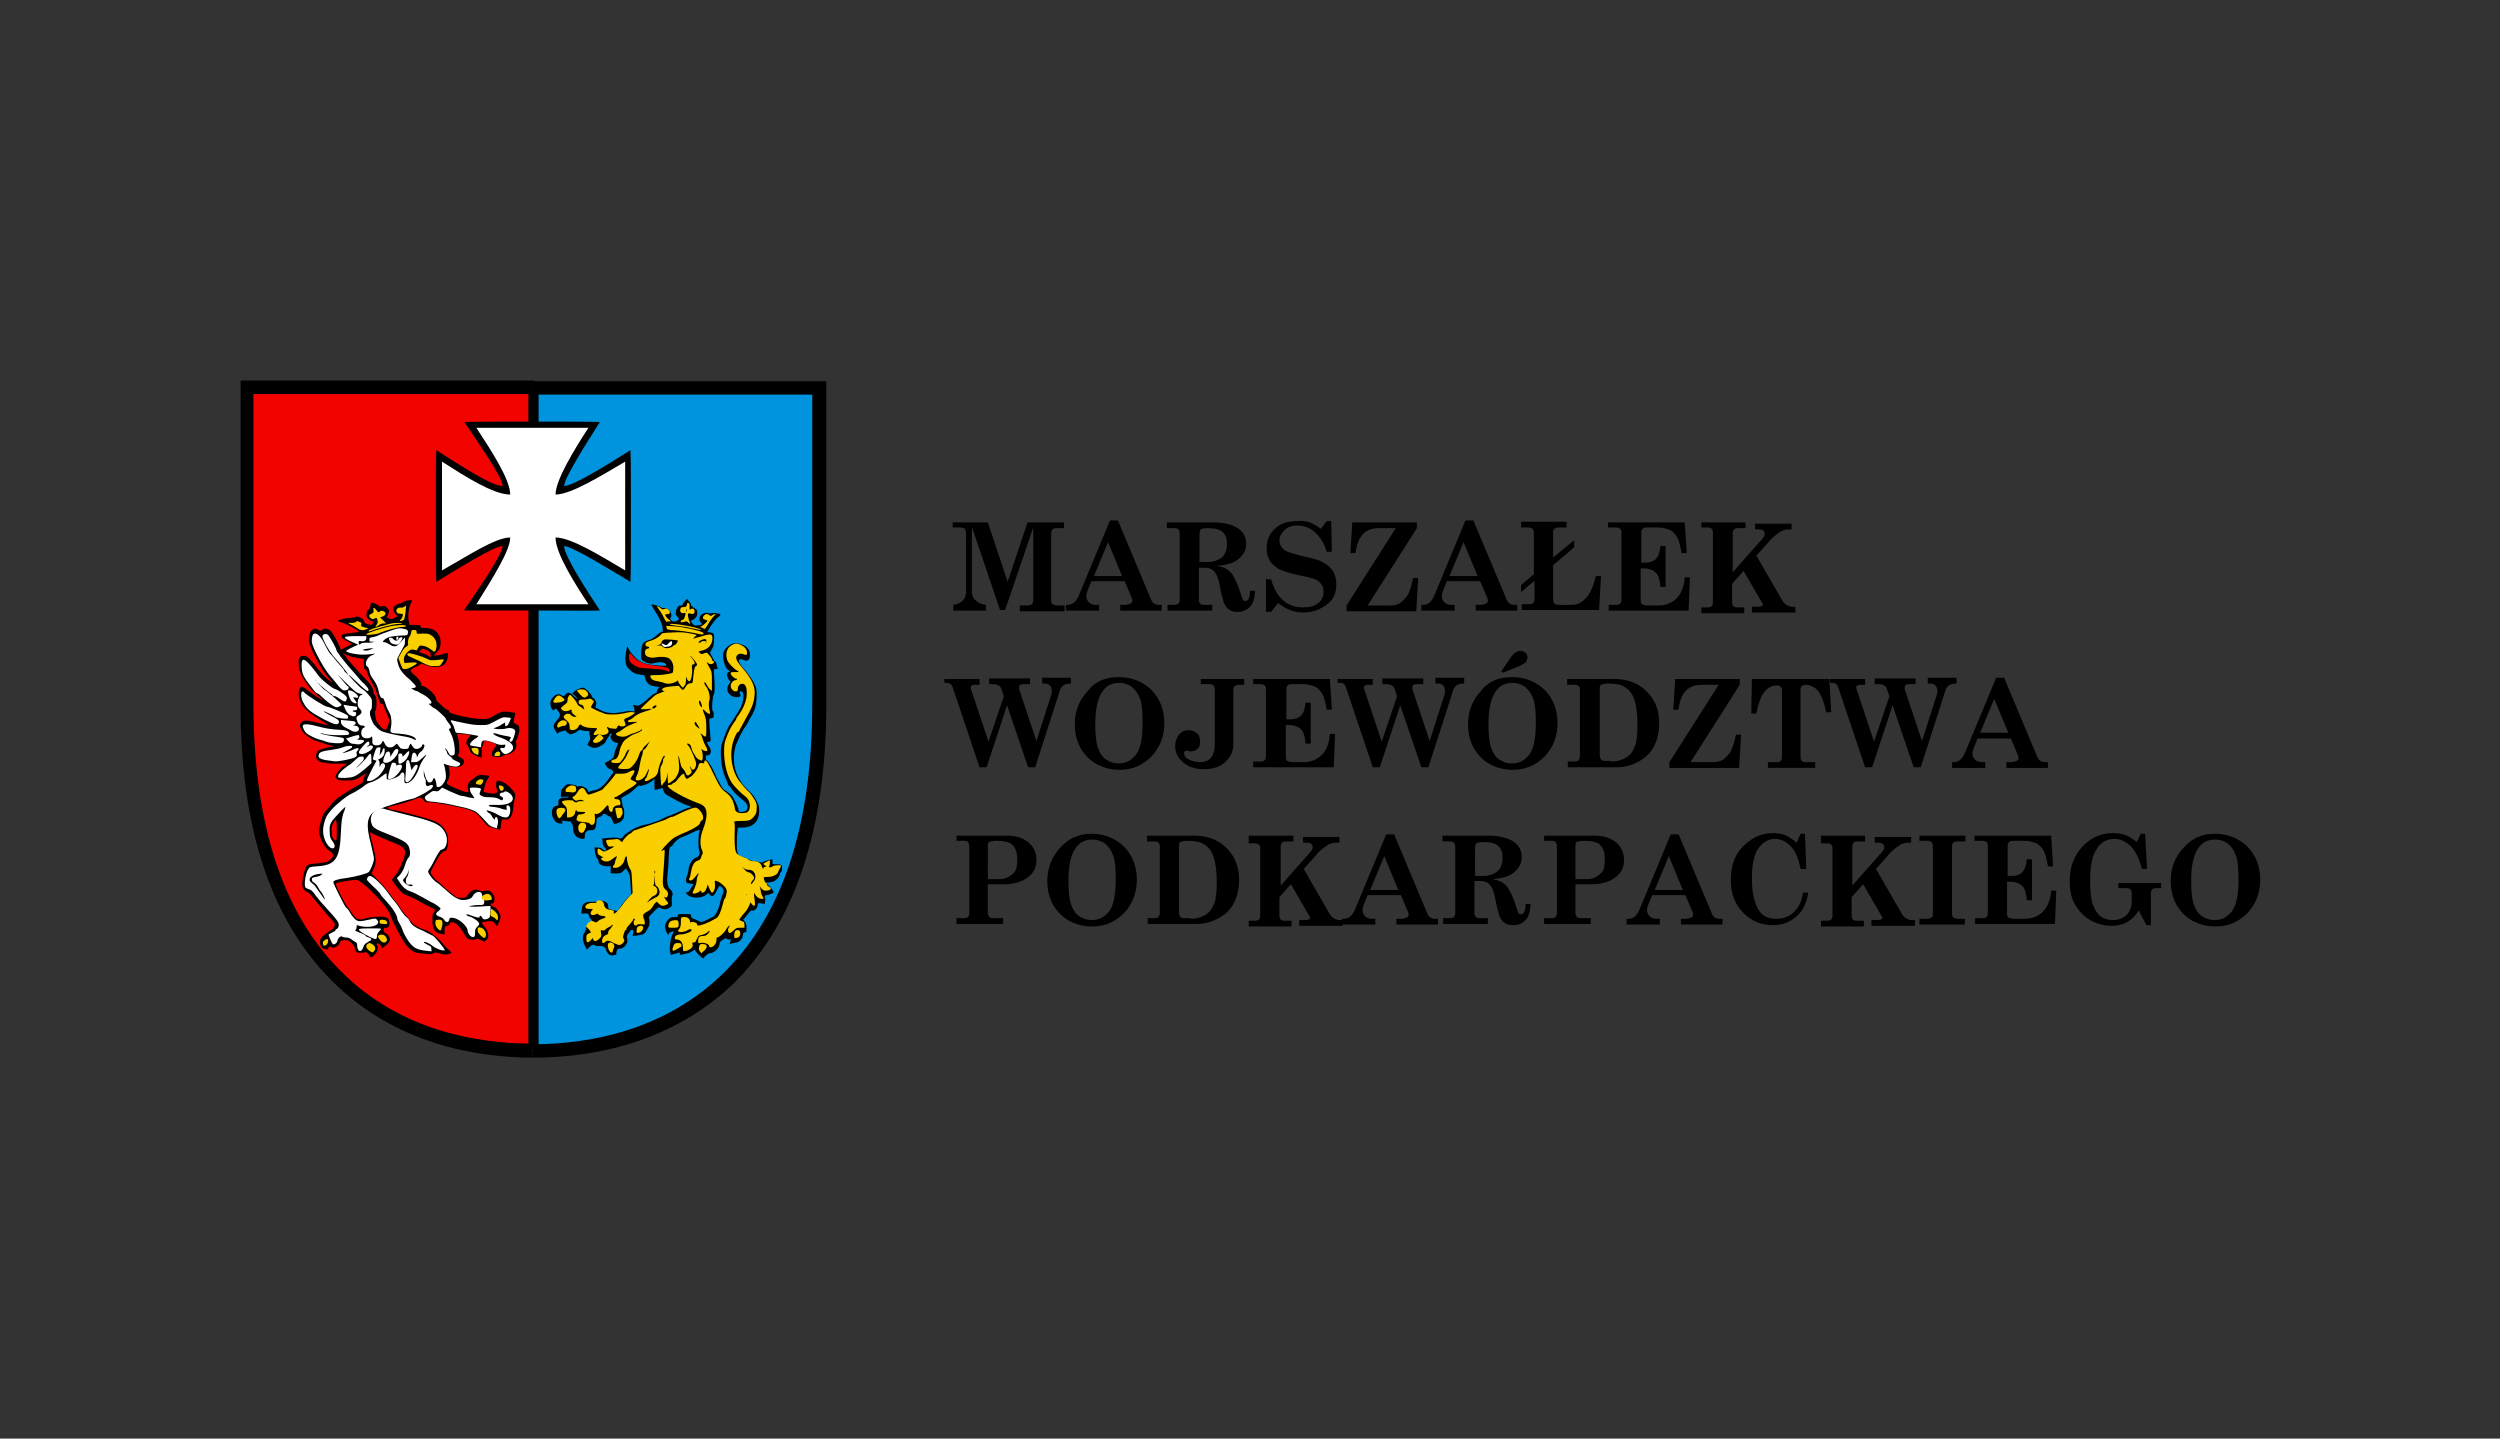 <?xml version="1.0" encoding="utf-8"?>
<!-- Generator: Adobe Illustrator 26.0.1, SVG Export Plug-In . SVG Version: 6.00 Build 0)  -->
<svg version="1.1" xmlns="http://www.w3.org/2000/svg" xmlns:xlink="http://www.w3.org/1999/xlink" x="0px" y="0px"
	 viewBox="0 0 391 225" style="enable-background:new 0 0 391 225;" xml:space="preserve">
<rect x="0" y="0" width="391" height="225" fill="#333333" stroke="none"/>
<style type="text/css">
	.st0{fill:#F20300;}
	.st1{fill:#0094DE;}
	.st2{fill:#F9CF00;}
	.st3{fill:#FFFFFF;}
</style>
<g id="svg1372">
</g>
<g id="Warstwa_1">
	<g>
		<g id="g3345" transform="translate(-0.265,-0.382)">
			<g id="g3321">
				<g id="g3317">
					<g id="path3069">
						<path class="st0" d="M83.7,61c-19.7,0-40.1,0-44.8,0c0,10.8,0,49.5,0,49.5c-0.1,44.1,25.5,54.3,44.8,54.3"/>
						<path d="M83.7,165.8c-8.9,0-21.7-2.1-31.6-12.1c-9.5-9.5-14.3-24.1-14.2-43.3V59.9h45.9v2.1H39.9v48.4
							c0,18.6,4.5,32.7,13.6,41.8c9.4,9.5,21.6,11.4,30.1,11.4V165.8z"/>
					</g>
					<g id="path3120">
						<path class="st1" d="M83.6,61c19.7,0,40.1,0,44.8,0c0,10.8,0,49.5,0,49.5c0.1,44.1-25.5,54.3-44.8,54.3"/>
						<path d="M83.6,165.8v-2.1c8.5,0,20.7-2,30.1-11.4c9.1-9.1,13.6-23.1,13.6-41.8V62.1H83.6v-2.1h45.9v50.6
							c0,19.2-4.8,33.8-14.2,43.3C105.3,163.7,92.6,165.8,83.6,165.8z"/>
					</g>
				</g>
				<g id="path5880">
					<rect x="82.9" y="61.3" width="1.6" height="103.2"/>
				</g>
			</g>
			<g id="g2333" transform="translate(1.538,6.617)">
				<g id="g2329" transform="matrix(0.795,0,0,0.795,176.146,200.814)">
					<path id="path2198" d="M-150.5-72.3c0-0.4-0.6-1-0.9-0.8c-0.1,0.1-0.5,0.1-0.9,0.1c-0.6,0-0.7-0.1-0.9-0.4
						c-0.1-0.2-0.2-0.6-0.2-0.7s-0.3-0.5-0.6-0.8c-0.5-0.5-0.7-0.6-1.3-0.6c-0.7,0-1,0.2-1.1,0.7c0,0.2-0.3,0.4-0.6,0.6
						c-0.5,0.2-0.6,0.3-0.9,0.1c-0.4-0.2-0.7-0.1-0.7,0.3c0,0.2-0.1,0.2-0.5,0.1c-0.8-0.1-1.1-0.6-1.1-1.4c0-0.6,0.1-0.8,0.7-1.3
						c0.4-0.3,0.9-0.8,1.2-0.9c0.6-0.3,0.8-0.6,1-1.1c0.1-0.3-0.2-0.7-1.5-2.1c-0.9-1-2-2.4-2.6-3.1c-0.7-0.9-1.1-1.3-1.4-1.4
						c-0.5-0.1-0.9-0.8-0.9-1.6c0-0.9,0.5-3,0.8-3.4c0.3-0.4,0.5-0.4,2.2-0.6c1.7-0.2,1.9-0.2,2.4-0.6c0.8-0.6,0.9-1.3,0.2-1.7
						c-0.6-0.3-0.8-0.5-1.4-1.4c-0.5-0.8-0.9-1.9-0.9-2.7c0-0.6,0.5-2.5,0.8-3.2c0.1-0.2,0.4-0.6,0.6-0.8c0.2-0.2,0.7-0.8,1-1.2
						c0.4-0.5,1.1-1.2,1.8-1.6c0.6-0.4,1.4-0.9,1.7-1.1c0.3-0.2,1.1-0.7,1.7-1c0.9-0.5,1.1-0.6,1.1-1c0-0.2,0.1-0.6,0.3-0.9l0.3-0.5
						l-1.2,0.7c-1.2,0.7-1.3,0.7-2.7,0.7c-1.5,0-1.5,0-1.9-0.3c-0.3-0.4-0.4-0.4-0.1-0.9c0.3-0.6,1-1.4,1.7-1.8l0.4-0.3l-1.9,0
						c-2,0-3.4-0.2-3.9-0.7c-0.4-0.4-0.4-1.4,0.1-1.8c0.3-0.3,1.9-0.8,2.8-0.8c0.4,0,0.3-0.1-0.5-0.3c-0.5-0.2-1.3-0.4-1.8-0.6
						c-0.5-0.2-0.9-0.3-1-0.3s-0.6-0.2-1.1-0.6c-0.7-0.4-1.1-0.8-1.5-1.3c-0.6-0.9-0.6-1.3-0.1-1.8c0.6-0.4,1-0.4,3.7,0.3
						c1.5,0.4,1.8,0.4,0.8-0.2c-1.7-1-3.7-2.2-4.5-3.6c-0.8-1.4-0.7-2.5-0.4-3.1c0.3-0.6,0.8-0.2,1.2,0.1c0.5,0.4,2.2,1.6,2.9,2
						c0.6,0.3,0.6,0.3-0.3-0.5c-0.5-0.5-1-0.9-1.1-1c-0.4-0.2-1.8-2.1-2.3-3.1c-0.4-0.8-0.5-1.2-0.6-2.1c-0.1-1.4,0.1-1.8,1-1.8
						c0.5,0,0.7,0.1,1.4,0.9c0.5,0.5,0.9,1,0.9,1c0,0.1,0.1,0.3,0.3,0.4c0.1,0.2,0.5,0.6,0.8,1c0.6,0.8,2.1,2,2.1,1.8
						c0-0.1-0.3-0.5-0.7-0.9c-0.8-0.8-2.3-3.3-3.3-5.6c-0.4-1-0.6-1.5-0.5-2.1c0-1.4,1-2.3,1.9-1.6c0.2,0.2,0.3,0.2,0.6,0
						c0.5-0.4,1.3-0.3,1.8,0.2c0.5,0.5,1.5,2.4,1.8,3.2l0.2,0.5l1.1-0.6l1.1-0.6l-0.8-0.4c-1.9-1-1.7-1.5,0.5-1.7
						c1.9-0.2,2-0.2,0.9-0.8c-1-0.6-2.3-1.2-3-1.4c-0.2-0.1-0.4-0.2-0.4-0.2c0-0.2,1.8-0.6,2.6-0.6c0.3,0,0.8-0.1,0.9-0.2
						c0.5-0.2,1.6,0.4,1.7,0.9c0,0.3,0.2,0.4,0.5,0.5c0.2,0.1,0.6,0.1,0.7,0.2c0.2,0.1,0.3-0.1,0.5-0.3c0.2-0.3,0.2-0.4,0.1-0.4
						c-0.3,0.1-1.1-0.4-1.3-0.8c-0.2-0.5,0-1.4,0.3-1.5c0.2-0.1,0.3-0.3,0.4-0.7c0-0.3,0.1-0.7,0.2-0.7c0.1-0.1,1.5,0.5,1.5,0.7
						c0,0.1,0.3,0.1,0.6,0c0.5-0.1,0.7,0,1,0.4c0.4,0.4,0.4,0.5,0.3,0.9c-0.1,0.3-0.2,0.6-0.3,0.7c-0.1,0.2-0.1,0.3,0.3,0.4
						c0.5,0.2,0.6,0.2,1.2-0.1c0.6-0.3,0.6-0.3,0.4-0.5c-0.4-0.2-0.8-1-0.7-1.4c0.1-0.4,0.9-0.9,1.3-0.9c0.1,0,0.4-0.1,0.7-0.3
						c0.4-0.3,1.7-0.5,1.7-0.3c0,0.1-0.1,0.4-0.3,0.7c-0.4,0.7-0.6,2.8-0.3,3.6l0.1,0.5l1.1,0c1,0,1.1,0.1,1.1,0.3
						c0,0.3,0.1,0.3,0.9,0.3c2,0,3.2,1.3,3,3.3c-0.1,0.7-0.2,0.9-0.8,1.5c-0.6,0.6-0.6,0.7-0.3,0.6c0.7,0,1.1-0.1,1.7-0.3
						c0.8-0.2,0.9-0.4,0.9,0.3c-0.1,0.8-0.4,1.5-0.9,1.9c-0.8,0.5-2.4,0.5-3.6,0c-0.6-0.3-0.9-0.4-0.9-0.2c-0.1,0.1-0.5,0.4-1.1,0.6
						c-0.6,0.3-0.9,0.6-0.9,0.7c0,0.1,0.4,0.6,0.8,0.9c0.8,0.6,1.5,1.7,1.3,2c0,0.1,0,0.1,0.2,0.1c0.8,0,2.7,1.8,2.7,2.5
						c0,0.2,0.2,0.5,0.4,0.7c0.2,0.2,0.7,0.6,1,0.9c0.3,0.3,0.7,0.6,0.9,0.6c0.2,0,0.3,0.2,0.3,0.4c0,0.4,4.5,1.4,6.3,1.4
						c1.4,0,1.4,0,2.6-0.7c1.4-0.8,1.8-0.9,3.4-0.6l0.7,0.1l-0.1,0.7c-0.1,0.4-0.2,0.8-0.2,1c-0.1,0.2-0.1,0.3,0.1,0.3
						c0.1,0,0.2,0.1,0.2,0.1c0,0.1,0.2,0.2,0.3,0.2c0.5,0.1,0.7,0.9,0.3,2.1c-0.2,0.5-0.3,1-0.4,1c-0.1,0-0.1,0.3,0,0.6
						c0.2,1.1-0.7,2.1-1.9,2.2c-0.3,0-0.7,0.2-0.8,0.3c-0.2,0.2-1.2,0.3-1.8,0.1c-0.5-0.1-0.4-0.8,0.1-1.5c0.2-0.3,0.5-0.6,0.5-0.7
						c0-0.3-1.7-1-2.2-0.9c-0.3,0.1-0.4,0.2-0.4,0.6c0,0.3-0.1,0.5-0.2,0.5c-0.1,0-0.1,0.3-0.1,1.1c0,0.6,0,1.1,0,1.1
						c-0.3,0-1.6-0.5-1.9-0.8c-0.2-0.2-0.5-0.6-0.6-1s-0.3-0.7-0.4-0.7s-0.1-0.2-0.1-0.5c0-0.4,0.1-0.6,0.4-0.9
						c0.2-0.2,0.4-0.4,0.3-0.5c-0.1-0.1-0.7-0.2-1.4-0.2l-1.2-0.1l0.2,0.7c0.3,0.8,0.4,3.1,0.2,3.2c-0.2,0.1-0.2,0.7,0.1,0.7
						c0.1,0,0.4,0.2,0.6,0.3c0.9,0.8-0.1,1.8-1.5,1.7c-0.4,0-0.9-0.1-1-0.2c-0.2-0.1-0.2,0-0.1,0.6c0.2,0.7,0.1,1.6-0.3,2.3
						c-0.2,0.3-0.2,0.5-0.1,0.6c0.3,0.3,3.3,1.6,3.8,1.6c0.5,0,0.5,0,0.3-0.5c-0.2-0.4,0.1-1.6,0.4-1.7c0.1,0,0.6-0.4,1-0.7
						c0.5-0.4,0.9-0.6,1.1-0.5c0.2,0,0.6,0.1,1,0.1c0.4,0,0.7,0.1,0.7,0.1c0,0.1-0.2,0.4-0.4,0.7s-0.4,0.9-0.5,1.3
						c-0.1,0.4-0.2,0.8-0.2,0.9c-0.1,0.2,0.1,0.3,0.6,0.4c1.6,0.4,2.4,0.1,2-0.6c-0.2-0.4-0.2-1-0.1-1.5c0.1-0.3,0.2-0.3,0.6-0.2
						c0.9,0.2,1.6,0.7,2.4,1.6c0.5,0.5,0.7,1,0.7,1.2c0,0.1,0,0.4-0.1,0.8c-0.1,0.4-0.3,1.2-0.3,1.8c-0.1,1.2-0.6,2.2-1.2,2.2
						c-1.1-0.1-1.1-0.1-1.2,1c-0.1,0.5-0.1,1-0.2,1c-0.1,0-1.8-0.5-2.2-0.6c-0.2-0.1-0.7-0.6-1.1-1.1c-1-1.3-1.4-1.7-2.5-2.1
						c-1.1-0.5-6.7-1.6-8-1.6c-0.9,0-0.9,0-1.3-0.5c-0.5-0.6-0.4-0.6-2.5,0.2c-0.6,0.2-1.8,0.6-2.7,0.8c-0.9,0.2-1.7,0.4-1.8,0.5
						c-0.2,0.1,0.5,0.5,1,0.5c0.6,0,5.6,1.3,7.4,1.9c1.7,0.6,2.4,1.1,3.1,2.4c0.3,0.6,0.4,0.9,0.4,1.8c0,1.1-0.3,2-0.7,2
						c-0.4,0-1.1,0.8-1.9,2.4c-0.5,0.9-0.9,1.7-0.9,1.8c0,0.2,1,1.5,1.1,1.5c0.1,0,0.7,0.5,1.4,1.2s1.5,1.3,1.8,1.5
						c0.3,0.2,0.6,0.5,0.7,0.6c0.1,0.1,0.6,0.2,1.1,0.2c0.9,0,1-0.1,1.5-0.9c0.4-0.6,1.4-0.9,2-0.6c0.3,0.2,0.5,0.2,1.2,0.1
						c0,0,0.5-0.1,0.8,0c0.3,0.1,0.5,0.4,0.5,0.4c0.4,0.4,0.5,0.7,0.5,1.1c0,0.8-0.1,1-0.5,1c-0.5,0-0.3,0.4,0.4,0.7
						c0.5,0.2,0.7,0.5,1,1c0.4,0.7,0.4,1.1,0,2c-0.1,0.2-0.2,0.5-0.3,0.7c0,0.1-0.2,0-0.4-0.3c-0.2-0.3-0.5-0.6-0.7-0.6
						c-0.3-0.1-1.9,0.1-2,0.3c0,0,0.2,0.3,0.4,0.6c0.6,0.6,0.9,1.3,0.9,1.9c0,0.5-0.1,0.6-0.5,1c-0.3,0.3-0.3,0.2-1-0.1
						c-0.5-0.3-0.8-0.3-0.9-0.2c-0.2,0.2-1.3,0.2-1.7-0.1c-0.2-0.1-0.5-0.6-0.7-1c-0.2-0.4-0.7-1.1-1.1-1.5
						c-0.6-0.6-0.8-0.7-1.2-0.7c-0.4,0-0.5,0.1-0.5,0.3c0,0.2-0.2,0.3-0.5,0.4c-0.5,0.1-0.5,0.2-0.5,0.9l0,0.8l-0.6-0.1
						c-1.4-0.3-1.8-0.9-1.8-2.7c0-1.1,0-1.3,0.3-1.6c0.3-0.3,0.3-0.4,0-0.6c-0.2-0.1-0.7-0.4-1.1-0.6c-0.5-0.2-1.4-0.7-2.1-1.1
						c-0.7-0.4-1.6-0.8-2.1-1c-0.6-0.2-0.9-0.4-1.5-1.1c-0.4-0.4-0.9-1.1-1.1-1.4l-0.4-0.6l0.7-0.8c0.7-0.8,1.6-2.9,1.9-4.1
						c0.2-1.1-0.3-1.6-2.1-2.3c-0.5-0.2-1.2-0.5-1.7-0.7c-0.5-0.2-1.1-0.5-1.4-0.6c-0.3-0.1-0.8-0.4-1.1-0.5
						c-0.3-0.2-0.6-0.3-0.6-0.2c0,0,0.2,1.1,0.6,2.5c0.7,2.7,0.7,3.4,0.1,4.7l-0.4,0.8l0.8,0.8c0.4,0.5,0.9,0.9,1,1
						c0.1,0.1,0.7,0.8,1.4,1.7c0.7,0.9,1.3,1.7,1.4,1.8c0.1,0.1,0.6,0.7,1,1.4s1.1,1.4,1.3,1.7c0.3,0.3,0.7,0.8,1,1.2
						c0.3,0.4,0.9,0.8,1.6,1.1c0.6,0.3,1.2,0.5,1.3,0.5c0.4,0,2,1.3,2.9,2.2c0.5,0.6,1.1,1.3,1.5,1.6l0.6,0.6l-0.4,0.2
						c-0.6,0.2-1.1,0.2-2.1-0.1c-0.7-0.2-0.9-0.2-1.1,0c-0.2,0.2-0.5,0.2-1.7,0.1c-2-0.1-2.7-0.5-3.8-1.9c-0.7-0.9-2.7-4.7-3-5.8
						c-0.3-1.1-3.3-4.5-5.5-6.2c-1-0.8-0.9-0.8-3.8-0.3c-1.1,0.2-1.4,0.3-1.4,0.5c0,0.4,2,4.3,2.3,4.5c0.1,0.1,0.4,0.5,0.6,0.8
						s0.5,0.8,0.8,1.1c0.5,0.6,1.1,0.7,2.3,0.3c1.1-0.3,3-0.4,3.8-0.2c0.5,0.2,0.6,0.3,0.7,0.8c0.2,0.8-0.2,1.4-0.7,1.3
						c-0.3,0-0.4,0-0.4,0.4c0,0.4,0.1,0.5,0.4,0.6c0.2,0.1,0.5,0.4,0.6,0.6c0.4,0.7,0.3,1.1-0.5,1.8c-0.8,0.7-1,0.7-1,0.3
						c0-0.4-0.4-0.7-0.7-0.6c-0.2,0.1-0.2,0.1-0.1,0.3c0.3,0.3,0.2,1.1-0.3,1.7c-0.2,0.3-0.6,0.6-0.7,0.6c-0.1,0-0.3,0-0.5,0.1
						C-150.4-72-150.5-72-150.5-72.3z"/>
					<path id="path2200" class="st2" d="M-149.6-73.3c0.4-0.4,0.3-0.9-0.2-1.3c-0.6-0.4-0.7-0.4-1.1-0.1c-0.4,0.3-0.2,0.9,0.4,1.3
						C-149.9-73-149.9-73-149.6-73.3z"/>
					<path id="path2202" class="st3" d="M-151.7-74.1c0.2-0.6,0.4-0.7,0.9-1c0.8-0.4,0.9-0.7,0.2-0.9c-0.3-0.1-0.6-0.2-0.6-0.3
						c-0.1-0.2-0.5-0.4-1.8-0.9c-0.3-0.1-0.3-0.2-0.2-0.3c0.1-0.1,0.2-0.4,0.2-0.6c0-0.4,0-0.4,0.5-0.2c0.3,0.1,1,0.2,1.6,0.2
						c1.7,0,2.6-0.7,1.9-1.4c-0.3-0.3-0.4-0.3-1.6,0c-1.9,0.4-2.2,0.4-2.8-0.2c-0.3-0.3-0.7-0.8-0.9-1.2c-0.2-0.4-0.6-0.9-0.8-1
						c-0.3-0.3-2.5-4.7-2.5-5c0-0.3,0.8-0.6,2.5-0.8c2.1-0.3,4.2-0.9,4.5-1.2c0.4-0.5,1-2,1-2.6c0-0.3-0.3-1.6-0.6-2.9
						c-1-3.7-0.8-5.4,0.7-6.4c0.3-0.2,1.3-0.6,2.1-0.9c1.7-0.6,5.1-1.6,5.4-1.6c0.3,0,2.5-1.1,3.3-1.7c0.5-0.3,0.7-0.6,0.7-0.8
						c0-0.3-0.2-0.3-1,0c-0.3,0.1-0.5-0.4-0.4-1c0-0.2-0.1-0.5-0.2-0.6c-0.1-0.1-0.2-0.5-0.2-0.9l0-0.6l0.1,0.5c0.2,1,0.7,2,1,1.9
						c0.4,0,0.6-0.2,0.7-0.6c0.1-0.2,0.2-0.3,0.2-0.3c0.2,0,0.5,0.9,0.5,1.4c0,0.3,0.1,0.4,0.3,0.4c0.5,0,0.9-0.4,1.3-1.1
						c0.3-0.6,0.3-0.8,0.2-1.8c-0.1-0.6-0.2-1.2-0.3-1.4l-0.1-0.3l0.9,0.3c1,0.3,1.7,0.4,2.1,0.1c0.5-0.3,0.3-0.6-0.5-0.9
						c-0.4-0.2-0.8-0.4-0.8-0.5s-0.2-0.3-0.5-0.5c-0.2-0.2-0.5-0.4-0.5-0.6c0-0.1-0.1-0.4-0.2-0.5s-0.2-0.3-0.2-0.3
						c0-0.3,0.5,0.3,0.7,0.8c0.2,0.5,0.5,0.6,1,0.4c0.2-0.1,0.2-0.3,0.2-1.2c-0.1-1.3-0.4-2.4-0.9-3.3c-0.3-0.5-0.3-0.7-0.1-0.7
						c0.4-0.1,0.3-0.5-0.3-1.2c-0.3-0.4-0.5-0.7-0.5-0.8c0-0.2-2-2-2.2-2c-0.1,0-0.4-0.2-0.7-0.5c-0.5-0.4-0.5-0.4-0.2-0.4
						c0.8,0,0-1.1-1.3-1.8c-0.4-0.2-0.8-0.4-0.9-0.5s-0.3-0.2-0.5-0.2c-0.1,0-0.4-0.2-0.6-0.3l-0.4-0.2l0.5-0.1
						c0.6-0.1,0.6-0.3-0.1-1c-0.3-0.3-0.9-0.9-1.4-1.3c-0.9-0.9-1.3-1.4-1.6-2.6c-0.2-0.7-0.2-0.8,0.2-1.5c0.2-0.4,0.6-1.1,0.8-1.5
						c0.4-0.6,0.4-0.8,0.4-1.4l0-0.6l-0.5,0.5c-1.1,1.2-1.1,1.2-1.6,1.2c-0.3,0-0.7-0.2-1-0.4c-0.3-0.2-0.7-0.4-0.9-0.4
						c-0.5,0-0.4-0.2,0.1-0.6c0.7-0.5,1.5-0.6,3-0.7c1.4,0,1.5-0.1,1.5-0.7c0-0.4-0.3-0.6-1.2-0.7c-0.6-0.1-1,0-2.4,0.5
						c-0.9,0.3-1.9,0.7-2.1,0.8c-0.3,0.2-0.8,0.3-1.2,0.4c-0.6,0.1-0.7,0.1-0.7,0.5c0,0.4,0,0.4,0.6,0.4c0.6,0,0.6,0,0.1,0.1
						c-0.2,0.1-0.9,0.1-1.4,0.1s-1,0.1-1,0.2c-0.2,0.3-0.4,0.2-0.4-0.2c0-0.3,0-0.4,0.4-0.3c0.6,0.1,1.1-0.1,1.1-0.6v-0.4l-1.8,0
						c-2.9,0-3.1,0.2-1.1,1.1l1.3,0.6l-0.7,0.3c-0.4,0.2-0.9,0.4-1.2,0.6c-0.5,0.3-0.6,0.3-0.3,0.5c0.2,0.1,0.8,0.3,1.5,0.4
						c1.1,0.2,2,0.2,3.7,0c0.5-0.1,0.5-0.1-0.1,0.2c-0.4,0.1-0.8,0.4-1,0.7c-0.5,0.6-0.5,1.4-0.1,1.6c0.2,0.1,0.3,0.4,0.4,0.8
						c0.1,0.7,0.3,1.1,0.9,1.9c0.5,0.7,0.8,1.4,1,2.5c0.2,0.7,0.4,1.1,0.8,1c0,0,0.3,0.5,0.5,1.2c0.2,0.7,0.5,1.2,0.5,1.2
						s0.2,0.4,0.4,0.8c0.3,0.8,0.3,1.9,0.1,2.8c-0.2,0.8,0,0.9,1.7,1c1.5,0.1,3,0.5,3.2,1c0.2,0.3,0,0.3-0.6,0
						c-0.3-0.2-1.2-0.4-1.9-0.5c-0.7-0.1-2.1-0.4-2.9-0.6c-1.6-0.4-1.7-0.5-2.8-1.7c-0.3-0.4-0.8-1.7-0.8-2.2c0-0.3,0.1-0.6,0.2-0.7
						c0.2-0.2,0.2-0.5,0.2-1.2c0-1,0-1-0.8-1.9c-0.4-0.5-0.9-0.9-1-0.9c-0.3-0.1-3-2.9-2.8-2.9c0.1,0,0.8,0.7,1.8,1.6
						c0.9,0.9,1.8,1.6,1.9,1.6c0.5,0,0.2-0.6-0.6-1.4c-0.5-0.4-1.1-1.1-1.4-1.5s-1-1.1-1.5-1.7c-1.2-1.4-2.6-3.2-2.6-3.5
						c0-0.3-1.3-2.6-1.6-2.9c-0.3-0.3-0.9-0.3-1.1,0.1c-0.1,0.2,0,0.5,0.3,1.1c0.5,1.2,1.7,2.9,2.2,3.4c0.4,0.4,2.3,2.7,2.5,3.1
						c0.1,0.1-0.1,0.1-0.3-0.2c-0.3-0.2-0.5-0.5-0.5-0.6s-0.1-0.2-0.2-0.3c-0.1-0.1-0.6-0.7-1.2-1.4s-1.1-1.4-1.3-1.5
						c-0.1-0.1-0.6-0.9-1-1.7c-0.7-1.5-1.4-2.3-2-2.3c-0.3,0-0.5,0.2-0.6,0.9c-0.1,0.8,0,1.3,0.9,3.1c0.9,1.8,2,3.6,2.9,4.6
						c0.4,0.4,1,1.2,1.4,1.7c0.8,0.9,1,1,1.7,0.8c0.3-0.1,0.5-0.6,0.2-0.7c-0.1,0-0.6-0.6-1.1-1.2l-1-1.2l1.3,1.3
						c2,2,2.5,2.4,3.1,2.5c0.5,0.1,0.8,0.3,0.3,0.3c-0.3,0-0.7,0.8-0.7,1.6c0,0.6,0.1,0.8,0.4,1.1c0.5,0.5,0.5,0.9-0.2,1.3
						c-0.5,0.3-0.5,0.4-0.4,0.8c0.2,0.8,0.5,1.2,1.1,1.2c0.3,0,0.5,0.1,0.5,0.2c0,0.1-0.1,0.2-0.1,0.2c-0.3,0-0.6,0.5-0.6,1
						c0,0.8,0.4,1.1,1.1,1.1c0.4,0,0.7-0.1,0.8-0.2c0.2-0.3,0.3-0.1,0.3,0.5c-0.1,0.8,0.1,1.1,0.9,1.1c0.6,0,0.9-0.3,1.1-0.8
						c0.1-0.2,0.1-0.1,0.3,0.2c0.3,0.7,0.6,1,1.2,1c0.3,0,0.6-0.1,0.9-0.4c0.4-0.4,0.4-0.4,0.6-0.1c0.1,0.1,0.3,0.4,0.4,0.5
						c0.1,0.2,0.3,0.3,0.9,0.3c0.7,0,0.8,0,0.9-0.5c0.1-0.2,0.2-0.5,0.3-0.5c0.1,0,0.2,0.2,0.4,0.5c0.3,0.4,0.4,0.5,0.8,0.5
						c0.5,0,1.1-0.4,1.1-0.8c0-0.1,0.1-0.1,0.2-0.1c0.5,0,0.1,1-0.4,1.4c-0.2,0.1-0.5,0.4-0.6,0.7c-0.2,0.5-0.2,0.5-0.3,0.1
						c0-0.2-0.2-0.4-0.3-0.5c-0.4-0.2-0.6,0.1-0.7,1l-0.1,0.8h0.7c0.6,0,0.7-0.1,1.5-0.8c0.8-0.8,1.1-0.8,0.3,0.1
						c-0.2,0.3-0.7,1.1-0.9,1.8c-0.5,1.5-1.3,2.5-2,2.9c-0.8,0.3-1,0.2-0.9-0.8c0-0.5,0-0.9-0.1-1c-0.2-0.3-0.5-0.2-0.7,0.2
						c-0.2,0.4-1.5,1-2.2,1c-0.5,0-0.5,0-0.5-0.6c0-0.3,0-0.6-0.1-0.6c0,0-0.5,0.3-1,0.7c-0.6,0.5-1.3,0.8-1.8,1
						c-0.5,0.1-1.1,0.4-1.3,0.6c-0.6,0.5-2,1.4-2.7,1.7c-0.9,0.4-2.9,2-3.9,3.1c-1,1.2-1.1,1.3-1.5,2.7c-0.4,1.5-0.2,2.8,0.5,4
						c0.5,0.8,1,1.1,1.4,0.9c0.3-0.2,0.2-0.8-0.3-1.4c-0.4-0.6-0.5-0.8-0.5-1.8c-0.1-1.3,0.1-1.8,1.2-3c0.7-0.8,1.8-1.9,1.9-1.9
						c0,0-0.1,0.6-0.4,1.2c-0.3,1-0.4,1.6-0.5,3.8c-0.2,5.3-1.1,6.5-4.8,6.7c-1.2,0.1-1.3,0.1-1.6,0.5c-0.5,0.7-0.9,3-0.6,3.6
						c0.1,0.2,0.4,0.3,0.7,0.4c0.4,0.1,0.7,0.3,1.3,1.2c0.5,0.6,1.1,1.4,1.5,1.8c1.4,1.5,2.7,3,2.9,3.4c0.3,0.5,0.2,1.2-0.2,1.4
						c-0.2,0.1-0.3,0.3-0.3,0.3c0,0.1-0.3,0.3-0.6,0.4c-0.3,0.2-0.6,0.3-0.7,0.4c-0.1,0.1,0.6,1.7,0.8,1.9c0.3,0.2,0.9-0.3,0.9-0.6
						c0-0.5,0.7-1.1,0.9-0.9c0.1,0.1,0.5,0.2,0.8,0.2c0.4,0,0.8,0.1,1.1,0.4c0.3,0.2,0.6,0.4,0.8,0.5c0.2,0.1,0.3,0.3,0.3,0.6
						C-152.9-73.2-152.1-72.9-151.7-74.1z"/>
					<path id="path2204" d="M-160.1-84.6c-0.4-0.6-0.9-1.2-1-1.4c-0.1-0.2-0.4-0.5-0.7-0.7c-1-0.7-0.3-1.6,1.3-1.8
						c0.9-0.1,0.9-0.1,0.5,0.2c-0.2,0.2-0.7,0.3-1.1,0.4c-0.6,0.1-0.7,0.1-0.7,0.5c0,0.3,0.1,0.4,0.4,0.6c0.2,0.1,0.6,0.5,0.8,0.9
						c0.2,0.4,0.4,0.7,0.5,0.8c0.2,0.1,1,1.6,0.8,1.6C-159.4-83.6-159.7-84-160.1-84.6z"/>
					<path id="path2206" d="M-151.6-132.5c-0.3-0.1-0.3-0.1,0.1-0.2c0.2-0.1,0.8-0.1,1.3-0.2c0.5,0,0.8,0,0.6,0
						c-0.2,0-0.5,0.2-0.8,0.3C-151-132.4-151.2-132.4-151.6-132.5z"/>
					<path id="path2208" class="st3" d="M-138.3-73.8c0-0.4-0.1-0.5-0.8-0.8c-0.4-0.2-0.7-0.4-0.7-0.5c0.2-0.2,1.2,0.3,1.8,0.8
						c0.6,0.5,2,1,2.3,0.8c0.2-0.1-2-2.8-2.4-2.9c-0.1,0-0.4-0.2-0.6-0.3s-0.9-0.4-1.4-0.7c-1.3-0.5-2.1-1.1-2.4-1.7
						c-0.1-0.3-0.4-0.7-0.7-0.9s-0.9-1-1.4-1.8s-1-1.4-1.1-1.5c-0.1-0.1-0.6-0.7-1-1.3c-1.2-1.7-3.1-3.5-3.6-3.5
						c-0.3,0-0.5,0.1-0.6,0.4c-0.2,0.4-0.1,0.4,1.2,1.7c0.8,0.7,1.4,1.4,1.4,1.5c0,0.1,0.4,0.6,0.9,1.1c1.4,1.5,2.4,3,2.4,3.7
						c0,0.2,0.2,0.6,0.4,0.9c0.2,0.3,0.6,1.1,0.8,1.8c0.3,0.6,0.8,1.5,1.2,2c0.9,1.1,1.5,1.4,3.2,1.6c0.6,0.1,1.1,0.1,1.2,0.1
						C-138.3-73.4-138.3-73.5-138.3-73.8z"/>
					<path id="path2210" class="st2" d="M-158.9-74.6c0.3-0.3,0.4-1.1,0.1-1.1c-0.1,0-0.4,0.1-0.6,0.3c-0.3,0.2-0.3,0.4-0.2,0.7
						C-159.6-74.3-159.3-74.3-158.9-74.6z"/>
					<path id="path2212" class="st2" d="M-147.1-75.3c0.2-0.3-0.1-1-0.6-1.2c-0.4-0.2-1.1,0-1.1,0.3c0,0.1,0.2,0.5,0.5,0.8
						C-147.9-74.9-147.4-74.9-147.1-75.3z"/>
					<path id="path2214" class="st3" d="M-149-76.3c0-0.3,0.1-0.6,0.4-0.9c0.2-0.2,0.4-0.5,0.4-0.5c0-0.1-0.9-0.1-2.2-0.1
						c-2.4,0-2.6,0.1-1.6,0.8c0.9,0.6,2.4,1.3,2.7,1.3C-149.1-75.7-149-75.9-149-76.3z"/>
					<path id="path2216" class="st2" d="M-127.6-76.3c0.2-0.8-0.5-1.7-1.3-1.7c-0.3,0-0.3,0.1-0.3,0.5c0,0.4,0.1,0.6,0.6,1.1
						C-128-75.8-127.7-75.8-127.6-76.3z"/>
					<path id="path2218" class="st3" d="M-129.8-76.3c0.1-0.1,0.1-0.5,0.1-0.8c0-0.5,0.1-0.7,0.4-1c0.2-0.2,0.4-0.4,0.4-0.6
						c0-0.4-1.1-1.2-1.8-1.4c-0.4-0.1-0.7-0.2-0.7-0.4c0-0.1,0.3-0.1,1,0.2c1.1,0.4,1.6,0.5,1.6,0.2c0-0.3,0.3-0.2,0.5,0.2
						c0.2,0.3,0.3,0.4,0.7,0.3c0.3,0,0.5-0.2,0.7-0.3c0.2-0.2,0.3-2.1,0.2-2.3c0,0-0.9,0-1.9,0.1c-1.9,0.1-3.1,0-1.5-0.2
						c0.5-0.1,1.2-0.1,1.5-0.1c0.6,0,0.6-0.1,0.7-0.5c0-0.3,0-0.5-0.2-0.6c-0.1-0.1-0.2-0.3-0.2-0.6c0-0.3-0.1-0.6-0.2-0.7
						c-0.4-0.4-1.3-0.1-1.7,0.7c-0.2,0.5-1.3,0.8-2.2,0.7c-0.7-0.1-1.6-0.6-3-1.9c-1.1-1-1.7-1.5-2.1-1.7c-0.3-0.2-1.3-1.4-1.4-1.8
						c-0.1-0.2,0-0.5,0.3-0.8c0.2-0.3,0.7-1.2,1.1-2c0.4-0.8,0.9-1.5,1-1.6c0.7-0.2,0.9-0.4,1.1-1c0.4-1.3,0-2.5-1-3.5
						c-0.9-0.8-2.4-1.4-7-2.5c-1.7-0.4-3.4-0.9-3.8-1c-0.9-0.3-1.2-0.3-1.9,0.1c-1,0.5-1.4,1.7-0.9,2.9c0.2,0.6,0.9,1,3.5,2
						c2.7,1.1,3.3,1.5,3.7,2.2c0.4,0.9,0.4,1.9,0,2.3c-0.2,0.1-0.5,0.8-0.7,1.5c-0.3,0.9-0.6,1.4-1,1.9l-0.6,0.6l0.4,0.6
						c0.7,1.1,1.3,1.7,2.2,2c0.4,0.1,1.6,0.7,2.5,1.2c0.9,0.5,1.7,1,1.8,1c0.2,0,1.7,1,1.7,1.2c0,0.1-0.2,0.3-0.4,0.5
						c-0.7,0.5-0.6,0.8,0.2,1.1c0.4,0.1,0.7,0.3,0.9,0.6c0.3,0.6,0.9,0.6,1,0c0.1-0.4,0.1-0.4,0.6-0.4c1.2,0.1,2.6,1.3,3,2.3
						C-131.2-76.4-130-75.7-129.8-76.3z"/>
					<path id="path2050" d="M-143.5-86.7c-0.5-0.5-0.5-0.6,0-1.1c0.2-0.2,0.5-0.7,0.6-1l0.2-0.6l-0.1,0.7c-0.1,0.4-0.2,0.7-0.3,0.8
						c-0.3,0.2-0.3,1.2,0,1.4c0.1,0.1,0.4,0.1,0.6,0.1c0.2-0.1,0.4,0,0.5,0.1c0.1,0.1-0.1,0.2-0.5,0.2
						C-142.9-86.3-143.2-86.4-143.5-86.7z"/>
					<path id="path2221" class="st2" d="M-136.2-78.2c0.2-1,0-1.4-0.7-1.3c-0.5,0-0.6,0.1-0.6,0.4c-0.1,0.5,0.1,1,0.5,1.4
						C-136.5-77.2-136.4-77.3-136.2-78.2z"/>
					<path id="path2223" class="st2" d="M-147-78.9c0-0.4-0.4-0.6-1-0.6c-0.4,0-0.5,0.1-0.5,0.4c0,0.3,0.1,0.4,0.5,0.4
						C-147.1-78.6-147-78.6-147-78.9z"/>
					<path id="path2225" class="st2" d="M-125.3-80.5c-0.1-0.2-0.4-0.6-0.7-0.8l-0.5-0.4l-0.1,0.4c-0.2,0.9-0.1,1.1,0.3,1.2
						c0.2,0.1,0.6,0.3,0.7,0.5c0.3,0.3,0.3,0.3,0.4-0.2C-125.2-80-125.2-80.3-125.3-80.5z"/>
					<path id="path2227" class="st2" d="M-126.4-83.6c0-0.1-0.1-0.4-0.2-0.6c-0.3-0.5-0.9-0.5-1.5-0.1c-0.4,0.3-0.4,0.3-0.2,0.7
						c0.2,0.3,0.3,0.3,1,0.3C-126.6-83.4-126.4-83.4-126.4-83.6z"/>
					<path id="path2229" class="st0" d="M-156.9-97.1c0-2-0.1-2.4-0.6-1.6c-0.4,0.7-0.5,1.1-0.4,2.1c0,0.7,0.2,1,0.4,1.3
						C-156.9-94.8-156.9-95.1-156.9-97.1z"/>
					<path id="path2231" class="st3" d="M-125.2-98.5c0.1-0.9-0.4-1.7-0.6-0.9c-0.1,0.3-0.1,0.3-0.5-0.3c-0.2-0.4-0.5-0.7-0.5-0.7
						c-0.3-0.1-0.7-0.5-0.6-0.6c0.1-0.1,1.7,0.5,2.1,0.8c0.2,0.1,0.7,0.4,1.1,0.5c0.9,0.2,1.2,0,1.4-1c0.1-0.8-0.1-1.3-0.5-1.3
						c-0.2,0-0.3,0.1-0.2,0.5c0.1,0.5,0.1,0.5-1.5,0c-0.4-0.1-0.9-0.2-1.1-0.2c-0.5,0-0.9-0.1-0.9-0.3c0-0.1,0.4-0.1,1.2-0.1
						c2.8,0.2,4.3-0.8,3.1-2.1c-0.4-0.4-1.1-0.7-1.2-0.5c0,0.1-0.3,0.2-0.5,0.2c-0.6,0.1-0.6,0.6-0.1,0.8c0.3,0.1,0.3,0.2,0.3,0.4
						c-0.1,0.4-0.2,0.4-0.9,0c-0.4-0.2-0.9-0.3-1.8-0.3c-1,0-1.2-0.1-1.6-0.3c-0.4-0.3-0.4-0.3-0.2-0.8c0.1-0.3,0.2-0.5,0.1-0.6
						c-0.2-0.2-2-0.3-2.1-0.1c-0.1,0.2,0,0.8,0.5,1.4c0.2,0.3,0.4,0.6,0.3,0.6c0,0-0.6-0.1-1.2-0.2c-0.6-0.2-1.3-0.3-1.4-0.3
						c-0.2,0-1-0.4-2-0.8l-1.7-0.8l-0.4,0.4c-0.3,0.3-0.5,0.4-0.9,0.3c-0.5-0.1-0.7,0-1.3,0.5c-0.9,0.6-0.9,0.7-0.6,1.2
						c0.2,0.3,0.4,0.3,1.6,0.4c0.8,0.1,2.4,0.3,3.6,0.6c2.8,0.6,2.8,0.6,3.9,1c1,0.4,1.1,0.5,3.1,2.7c0.4,0.5,1,0.7,1.8,0.9
						C-125.4-97.8-125.3-98.1-125.2-98.5z"/>
					<path id="path2233" class="st2" d="M-124.1-105.2c0.1-0.4-0.2-0.7-0.7-0.7c-0.3,0-0.3,0-0.1,0.6
						C-124.8-104.8-124.3-104.7-124.1-105.2z"/>
					<path id="path2235" class="st2" d="M-128.2-106.5c0.2-0.5,0.2-0.5-0.2-0.6c-0.3-0.1-0.5,0-0.8,0.2c-0.5,0.4-0.5,0.7,0.1,0.8
						C-128.5-106-128.5-106-128.2-106.5z"/>
					<path id="path2237" class="st3" d="M-142.4-107c0.5-0.6,1.4-2.2,1.4-2.7c0-0.5-0.6-0.3-0.9,0.3l-0.3,0.5l-0.1-0.4
						c-0.3-1.3-0.4-1.6-0.6-1.6c-0.3,0-0.4,0.3-0.4,1.5c0,0.6-0.1,1.3-0.1,1.8C-143.6-106.5-143.2-106.2-142.4-107z"/>
					<path id="path2239" class="st3" d="M-149.3-107.3c0.9-0.5,1.9-2,1.9-2.5c-0.1-0.6-0.6-0.7-0.9-0.1l-0.2,0.4l0-0.7
						c0-0.5-0.1-0.7-0.3-0.7c-0.1,0,0-0.1,0.2-0.2c0.7-0.3,1.1-0.8,1.1-1.6c0-0.5,0-0.6-0.2-0.5c-0.1,0-0.2,0.2-0.2,0.3
						c0,0.1-0.1,0.4-0.3,0.6l-0.3,0.5l0.1-0.8l0.1-0.8l-0.4,0c-0.4,0-0.5,0.2-0.8,1.1c-0.4,1.3-0.4,1.3,0,1.4l0.4,0.1l-1,1.9
						c-0.8,1.6-1,2-0.8,2.1C-150.7-106.7-149.9-106.8-149.3-107.3z"/>
					<path id="path2241" class="st3" d="M-146-107.3c0.6-0.2,1.9-1.7,1.9-2.3c0-0.4-0.1-0.4-0.5-0.4c-0.3,0-0.5,0.1-0.5,0.2
						c0,0.1-0.1,0-0.1-0.2c-0.1-0.3-0.2-0.4-0.5-0.4c-0.4,0-0.4,0-0.8,1.4C-147-107.1-147-107-146-107.3z"/>
					<path id="path2243" class="st3" d="M-153.1-107.9c0.4-0.2,1.3-0.9,1.9-1.4l1.1-1l0-0.9c0-1.1-0.2-1.2-0.7-0.5
						c-0.3,0.5-2.1,2.3-2.2,2.3c-0.1,0,0.2-0.3,0.6-0.7c0.5-0.5,0.8-0.8,0.8-1.1c0-0.4-0.1-0.4-0.5-0.4c-0.4,0-0.6,0.1-1.2,0.7
						c-0.4,0.4-1,0.9-1.4,1.1c-1.4,1-2.2,1.9-1.9,2.3c0.1,0.1,0.7,0.1,1.3,0.1C-154-107.5-153.8-107.5-153.1-107.9z"/>
					<path id="path2245" class="st3" d="M-145.9-111c0.9-0.7,1.5-2.1,0.8-2.1c-0.2,0-0.5,0.2-0.8,0.8c-0.3,0.4-0.5,0.8-0.5,0.8
						s0-0.2,0-0.5c0-0.7-0.6-0.8-0.9-0.2c-0.4,0.8-0.6,1.6-0.4,1.7C-147.3-110.2-146.6-110.4-145.9-111z"/>
					<path id="path2247" class="st3" d="M-143.4-110.9c0.5-0.5,0.9-1.6,0.7-1.8c0,0-0.4,0.2-0.7,0.6c-0.6,0.6-0.6,0.6-0.6,0.3
						c0-0.3-0.1-0.4-0.4-0.4c-0.4,0-0.4,0-0.4,1c0,1,0,1,0.4,1C-144.1-110.3-143.8-110.5-143.4-110.9z"/>
					<path id="path2249" class="st3" d="M-155.9-110.8c1.2-0.2,2.5-0.5,2.8-0.8c0.1-0.1,0.2-0.3,0.1-0.5c-0.1-0.3,0-0.5,0.2-0.7
						c0.5-0.5,0-0.6-0.8-0.2c-0.6,0.3-2.1,0.8-2.2,0.7c0,0,0.4-0.2,0.9-0.5c0.6-0.3,1-0.5,1-0.7c0-0.2-0.1-0.2-0.6-0.2
						c-0.4,0-1.1,0.2-1.6,0.4c-0.5,0.2-1.5,0.3-2,0.4c-1.5,0.2-2.2,0.4-2.3,0.8c-0.4,0.7,0.2,1.1,2.1,1.3
						C-157.1-110.6-157.1-110.6-155.9-110.8z"/>
					<path id="path2251" class="st2" d="M-124.8-112c0.2-0.6-0.5-0.8-0.9-0.3c-0.3,0.5-0.3,0.6,0.3,0.6
						C-125-111.7-124.8-111.7-124.8-112z"/>
					<path id="path2253" class="st2" d="M-129.2-113.2c-0.3-0.2-1.2-0.1-1.2,0c0,0.4,0.4,1,0.8,1.1l0.5,0.2l0.1-0.6
						C-129-112.9-129-113.1-129.2-113.2z"/>
					<path id="path2255" class="st3" d="M-151-112.4c0.7-0.3,1.2-0.8,1.2-1.1c0-0.3-0.6-0.4-0.9-0.1c-0.1,0.1-0.2,0.1-0.2,0
						c0-0.1,0.1-0.2,0.2-0.2s0.2-0.2,0.2-0.4c0-0.6-0.4-0.5-1.3,0.6c-1,1.1-1,1.5-0.1,1.5C-151.8-112.1-151.3-112.2-151-112.4z"/>
					<path id="path2257" class="st3" d="M-122.9-112.4c0.6-0.4,0.8-0.8,0.6-1.3c-0.1-0.5-1.3-1.3-2.6-1.7c-0.8-0.3-1.3-0.6-1.2-0.8
						c0,0,0.3,0,0.6,0.1c0.3,0.1,1,0.3,1.6,0.4c1.3,0.2,1.4,0.3,1.1,0.6c-0.3,0.4-0.1,0.8,0.3,0.5c0.3-0.2,0.6-1.3,0.7-1.9
						c0-0.6-0.9-0.9-1.9-0.6c-0.3,0.1-0.8,0.1-1.5,0.1c-1-0.1-1-0.1-0.5-0.3c0.3-0.1,0.8-0.3,1.2-0.6l0.7-0.4v0.4
						c0,0.4,0,0.4,0.4,0.2c0.3-0.2,0.8-1.4,0.7-1.5c0,0-0.4-0.1-0.8-0.1c-0.7-0.1-0.9,0-2.2,0.7c-1.5,0.8-1.5,0.8-2.9,0.8
						c-1.4,0-1.9-0.1-4.7-0.7c-0.7-0.2-1.2-0.3-1.2-0.2s0.1,0.3,0.3,0.6c0.2,0.3,0.4,0.8,0.5,1.2l0.2,0.6l1.1,0.1
						c1.1,0.1,2.7,0.4,3.2,0.5c0.2,0.1,0.2,0.1-0.2,0.4c-0.7,0.4-1.3,1-1.3,1.3c0,0.2,0.2,0.3,0.6,0.3c0.3,0.1,0.8,0.1,1.1,0.2
						c0.5,0.1,0.5,0.1,0.5-0.4c0-0.3,0.1-0.6,0.2-0.7c0.3-0.3,1.1-0.2,2.3,0.3c0.9,0.4,1.2,0.4,1.7,0.4c0.6-0.1,0.6-0.1,0.5,0.3
						c-0.1,0.3-0.2,0.4-0.5,0.3c-0.6-0.1-0.6,0.3,0,0.9C-124-112-123.5-112-122.9-112.4z"/>
					<path id="path2259" class="st3" d="M-152-114.2c0.7-0.4,0.6-0.7-0.3-0.7c-0.6,0-0.7,0-0.4-0.2c0.2-0.1,0.3-0.3,0.2-0.5
						c0-0.3-0.1-0.3-1.2,0c-0.6,0.2-1.2,0.4-1.3,0.4c-0.1,0.1,0.1,0.3,0.4,0.6c0.5,0.5,0.6,0.5,1.3,0.5
						C-152.8-113.9-152.3-114-152-114.2z"/>
					<path id="path2261" class="st3" d="M-155.7-114.4c0.1-0.1,0.2-0.3,0.2-0.5c0-0.4,0-0.4-2.2-0.7c-0.8-0.1-1.6-0.3-2-0.4
						c-0.8-0.3-0.5-0.3,0.5,0c0.5,0.1,1.5,0.2,2.8,0.2c2,0,2.2-0.1,1.7-0.7c-0.2-0.2-0.5-0.3-2.2-0.4c-1.4-0.1-2.5-0.3-3.6-0.6
						c-1.8-0.5-3-0.6-3.1-0.2c-0.1,0.3,0.3,1.1,0.7,1.5c0.5,0.4,1.7,1,2.4,1.2c0.4,0.1,1.1,0.3,1.6,0.5
						C-158-114.2-156-114.1-155.7-114.4z"/>
					<path id="path2263" class="st3" d="M-152.7-116.7c0.4-0.4,0-1-0.8-1l-0.3,0l0.3-0.1c0.4-0.2,0.4-0.5,0.1-0.7
						c-0.1-0.1-0.8-0.1-1.5-0.2l-1.2-0.1v0.4c0,0.4,0.4,0.9,1.1,1.2c0.2,0.1,0.6,0.3,0.8,0.4C-153.7-116.4-152.9-116.4-152.7-116.7z
						"/>
					<path id="path2265" class="st0" d="M-146.9-117.5c0.1-0.3,0.2-0.7,0.3-0.9c0.1-0.2,0.1-0.4-0.2-1c-0.2-0.4-0.5-1.2-0.7-1.7
						c-0.3-0.8-0.4-1-0.6-0.9c-0.2,0.1-0.3-0.1-0.6-1c-0.5-1.7-0.7-2.2-1.4-3.3c-0.3-0.6-0.7-1.3-0.8-1.7c-0.1-0.4-0.2-0.7-0.3-0.7
						c-0.3,0-0.4-0.3-0.4-1.3v-0.8l-0.6-0.1c-1.5-0.2-2.1-0.4-2.8-0.7l-0.8-0.4l0.4,0.4c0.2,0.2,0.4,0.5,0.4,0.5
						c0,0.2,2.4,2.9,3.9,4.4c1,1,1.4,1.8,1.4,2.5c0,0.1,0.1,0.3,0.3,0.5c0.2,0.3,0.3,0.6,0.3,1.7c0,0.8-0.1,1.3-0.2,1.4
						c-0.2,0.1-0.1,0.3,0.1,1.7c0.1,0.5,1,1.7,1.5,1.9C-147.2-116.8-147.1-116.9-146.9-117.5z"/>
					<path id="path2267" class="st3" d="M-156.5-118.3c0.1-0.4-0.1-0.6-1.7-1.4c-0.7-0.4-1.3-0.7-1.3-0.8c0-0.1,2.2,0.9,2.3,1.1
						c0.1,0.1,0.7,0.2,1.3,0.3c1.1,0.1,1.2,0.1,1.2-0.2c0.1-0.2,0-0.4-0.4-0.6c-0.5-0.3-3.3-1.5-3.7-1.5c-0.5,0-4.4-2.5-4.6-2.9
						c0-0.1-0.1-0.1-0.3-0.1c-0.3,0-0.3,1.2,0.1,2c0.8,1.5,1.4,2,4.2,3.5C-157.4-117.9-156.7-117.7-156.5-118.3z"/>
					<path id="path2000" class="st3" d="M-153.2-119.7c0.2-0.4,0.1-0.7-0.2-0.7c-0.5,0-0.5-0.3,0-0.3c0.4,0,0.5-0.1,0.5-0.4
						c0-0.3,0-0.3-0.7-0.4c-0.4,0-1-0.1-1.4-0.2l-0.6-0.1l0.2,0.5c0.2,0.7,0.8,1.5,1.2,1.6C-153.6-119.4-153.3-119.5-153.2-119.7z"
						/>
					<path id="path2270" class="st3" d="M-156-121.8c0-0.2-2.2-2.2-3.4-3c-0.2-0.1-0.6-0.6-1-1c-0.6-0.7-0.5-0.6,0.4,0.3
						c0.6,0.5,1.3,1.1,1.6,1.3s0.6,0.4,0.6,0.5s0.2,0.2,0.4,0.2s0.6,0.2,1,0.5c1,0.7,1.3,0.7,1.4,0.2c0.1-0.3,0.1-0.5-0.1-0.7
						c-0.4-0.4-1.7-1.3-2.2-1.4c-0.5-0.1-2.7-1.9-3.2-2.6c-1-1.4-2.2-2.8-2.6-3c-0.4-0.2-0.4-0.2-0.6,0c-0.2,0.4-0.2,1.7,0.1,2.6
						c0.2,0.7,0.6,1.2,2.2,3.3c0.3,0.4,0.6,0.6,0.7,0.6c0.1,0,0.4,0.2,0.6,0.4c0.2,0.2,0.9,0.9,1.6,1.4c1,0.8,1.3,0.9,1.7,0.9
						C-156.2-121.5-156-121.6-156-121.8z"/>
					<path id="path2272" d="M-161.3-126.8C-161.4-127-161.4-127.1-161.3-126.8c0.3,0.1,0.4,0.3,0.3,0.3
						C-161-126.5-161.1-126.7-161.3-126.8z"/>
					<path id="path2274" class="st3" d="M-153.4-122.8l-0.3-0.5l0.5,0.1c0.3,0.1,0.5,0,0.5-0.1c0-0.6-1.7-1.7-2-1.2
						c-0.1,0.2,0.3,1.5,0.6,1.9c0.4,0.5,1,0.7,1.1,0.4C-153.1-122.3-153.2-122.6-153.4-122.8z"/>
					<path id="path2276" class="st2" d="M-142.1-129.3c1.3-0.7,1.3-0.9-0.3-0.8l-1.2,0.1l-0.1-0.5c-0.1-0.6,0.3-1.4,1-1.9
						c0.4-0.3,0.6-0.3,1-0.2c0.3,0.1,0.5,0.1,0.5,0.1c0,0,0.1-0.2,0.3-0.5c0.2-0.4,0.3-0.5,0.9-0.4c0.6,0.1,1.1,0.3,2.1,1.1
						c0.3,0.2,0.5-0.1,0.6-0.9c0.1-1-0.3-1.8-1.1-2.3c-0.5-0.3-0.7-0.3-1.7-0.3c-1.1,0.1-1.1,0.1-1.1-0.3c0-0.3-0.1-0.4-0.5-0.4
						c-0.5,0-0.5,0-0.6,0.6c-0.1,0.3-0.2,0.6-0.2,0.6c-0.2,0-0.5,1-0.4,1.4c0.1,0.3,0,0.5-0.4,0.7c-0.3,0.2-0.7,0.7-1,1.3l-0.5,0.9
						l0.4,1.1c0.4,1,0.4,1.1,0.9,1.1C-143.2-128.8-142.6-129-142.1-129.3z"/>
					<path id="path2278" class="st2" d="M-136.3-129.9c0.8-1.1,0.5-0.8-0.9-0.7c-1.2,0.1-1.4,0.1-2.1-0.3c-0.8-0.4-3.4-1.2-3.6-1
						c-0.3,0.2-0.1,0.5,0.7,0.8c0.4,0.2,1.4,0.6,2.1,1c1.2,0.6,1.4,0.7,2.4,0.7C-136.7-129.4-136.6-129.4-136.3-129.9z"/>
					<path id="path2280" class="st0" d="M-138.5-132c-0.1-0.3-1.1-0.8-1.5-0.8c-0.1,0-0.4,0.2-0.5,0.4c-0.3,0.3-0.2,0.3,0.5,0.5
						c0.4,0.1,0.9,0.3,1.1,0.5c0.4,0.3,0.4,0.3,0.5,0C-138.5-131.7-138.5-131.9-138.5-132z"/>
					<path id="path2282" class="st3" d="M-144.8-133.7c0.3-0.2,0.8-1,0.8-1.2c0-0.3-0.5-0.2-0.7,0.1c-0.2,0.5-0.7,0.5-1.1,0.1
						c-0.1-0.2-0.4-0.3-0.6-0.3c-0.2,0-0.3,0.1-0.2,0.4c0.1,0.2,0.2,0.5,0.3,0.6C-146-133.7-145.1-133.5-144.8-133.7z"/>
					<path id="path2284" class="st3" d="M-144.8-134.9c0-0.2,0-0.3-0.2-0.3c-0.2,0-0.2,0.1-0.2,0.4
						C-145.2-134.4-144.9-134.5-144.8-134.9z"/>
					<path id="path2286" class="st2" d="M-148.5-135.9c1-0.5,3.7-1.2,4.5-1.2c0.5,0,0.8-0.1,0.7-0.2c-0.1-0.3-2.2-0.2-3.6,0.2
						c-1.7,0.4-4,1.2-4.2,1.4C-151.3-135.4-149.2-135.6-148.5-135.9z"/>
					<path id="path2288" class="st2" d="M-149.4-136.6c0.6-0.2,3.2-1,4.6-1.1c1.3,0,0.8-0.2-0.3-0.2c-0.6,0-1.2,0.1-2.5,0.5
						c-1.3,0.3-2.8,0.8-3,1C-150.8-136.1-150.7-136.1-149.4-136.6z"/>
					<path id="path1978" class="st2" d="M-151-136.7c0.4-0.2,0.4-0.2,0.1-0.2c-0.2,0-0.5-0.1-0.8-0.2c-0.4-0.1-0.5-0.2-0.4-0.5
						c0.1-0.3,0-0.4-0.4-0.5c-0.4-0.2-0.5-0.2-0.6,0c-0.1,0.1-0.4,0.2-0.9,0.2l-0.7,0l0.9,0.5c0.5,0.3,1.1,0.6,1.3,0.8
						C-152-136.4-151.5-136.4-151-136.7z"/>
					<path id="path1976" class="st2" d="M-148.4-137.6c0.1-0.1,0.5-0.2,0.7-0.2h0.5l-0.6-0.6l-0.6-0.6l0.4-0.1
						c0.2-0.1,0.5-0.2,0.6-0.4c0.4-0.5-0.7-1.1-1.1-0.6c-0.2,0.2-0.3,0.1-0.6-0.3c-0.5-0.6-0.7-0.6-0.6,0c0.1,0.4,0,0.5-0.4,0.7
						c-0.5,0.2-0.6,0.5-0.1,0.9c0.3,0.2,0.4,0.2,0.6,0.1c0.5-0.3,0.6-0.2,0.7,0.3c0.1,0.4,0,0.6-0.2,0.9c-0.3,0.4-0.3,0.4,0.1,0.3
						C-148.8-137.4-148.5-137.5-148.4-137.6z"/>
					<path id="path1968" class="st2" d="M-143.9-138.4c0.3-0.1,0.3-0.3,0.5-1.5c0.1-0.8,0.1-1.4,0.1-1.4s-0.2,0.1-0.3,0.2
						c-0.2,0.2-0.4,0.2-0.7,0.2c-0.6-0.1-1.1,0.4-0.8,0.9c0.1,0.2,0.3,0.3,0.7,0.3c0.4,0,0.5,0.1,0.5,0.2c0,0.3-0.3,0.9-0.5,1
						C-144.7-138.2-144.4-138.2-143.9-138.4z"/>
				</g>
				<g id="g2607" transform="matrix(0.795,0,0,0.795,177.008,219.481)">
					<path id="path2523" d="M-86.8-96.1c-0.4-0.4-0.7-0.8-0.7-0.9c0-0.1-0.1-0.1-0.4,0.1c-0.2,0.2-0.8,0.5-1.4,0.6
						c-1.3,0.3-1.2,0.3-1.2,0c0-0.2-0.1-0.3-0.3-0.2c-0.1,0.1-0.4,0.1-0.6,0.2c-0.2,0-0.5,0.1-0.6,0.2c-0.3,0.2-0.5-0.4-0.5-1.3
						c0.1-1.5,0.4-2.5,0.6-2.8c0.1-0.2,0.2-0.3,0.2-0.4c-0.2-0.2-0.9,0.1-1,0.4c-0.1,0.3-0.1,0.3-0.4-0.3c-0.5-1-0.4-1.8,0.4-2.6
						c0.3-0.3,0.5-0.4,1.1-0.4c0.6,0,0.7,0,0.7-0.3c0-0.3,0.1-0.3,1.3-0.3c1.3,0,1.3,0,1.3,0.4c0,0.3,0.2,0.5,0.7,0.6
						c0.3,0.1,0.7,0.3,0.9,0.4c0.3,0.3,0.9,0.1,1.8-0.4c0.4-0.2,0.7-0.4,0.8-0.4c0.4,0,1.1-1.2,1.4-2.4c0.1-0.6,0.4-1.4,0.5-1.8
						c0.4-0.8,0.4-1.2,0-1.6c-0.4-0.4-0.6-0.4-0.8,0.1c-0.7,1.5-1.1,1.9-1.6,1.3c-0.3-0.4-0.3-0.4-0.6-0.1c-0.8,0.8-2.8,0.9-3.7,0.2
						c-0.5-0.4-0.5-0.6-0.1-0.6c0.2,0,0.4-0.3,0.7-0.8l0.5-0.8l-0.7-0.1c-0.7-0.1-0.7-0.1-0.8-0.5c0-0.2,0-0.7,0.2-1
						c0.1-0.3,0.3-0.9,0.3-1.3c0.1-1,0.9-2.2,1.5-2.3c0.5-0.1,0.9-0.9,0.6-1.4c-0.2-0.4-0.2-2.7,0-3.5c0.1-0.3,0.1-0.6,0.1-0.6
						c0,0-0.7,0.2-1.5,0.6c-0.8,0.4-1.7,0.8-2.1,0.9c-0.5,0.2-1.6,1.1-1.6,1.4c0,0.1-0.2,0.2-0.4,0.4c-0.4,0.2-0.4,0.3-0.5,2.1
						c0,1-0.1,2.4-0.2,3c-0.2,1.6-0.1,2.8,0.4,3.2c0.5,0.5,0.7,1,0.5,1.4c-0.1,0.2-0.1,0.6-0.1,1.1c0.1,0.9,0,1.1-0.7,1.4
						c-0.6,0.3-1.1,0.2-1.5-0.1c-0.4-0.2-0.4-0.2-1.4,0.8c-0.8,0.8-1,1.1-0.9,1.2c0.2,0.2,0.2,1.3-0.1,1.8c-0.1,0.2-0.3,0.5-0.4,0.7
						c-0.3,0.6-0.7,0.8-1.7,0.9l-1,0.1l0.1-0.5c0.1-0.3,0.1-0.6,0-0.6c-0.2-0.2-0.5-0.1-0.7,0.3c-0.1,0.2-0.2,0.3-0.2,0.3
						s-0.1,0-0.2,0.2c-0.1,0.3-0.2,0.5-0.1,0.8c0.2,0.6,0,1.1-0.5,1.6c-0.3,0.3-0.6,0.4-0.9,0.4c-0.3,0-0.4,0-0.6,0.4
						c-0.1,0.2-0.1,0.5-0.1,0.6c0.1,0.2-0.1,0.2-0.5,0.3c-0.5,0.1-0.7,0-1-0.2c-0.2-0.2-0.5-0.6-0.5-0.8c-0.1-0.6-0.7-0.9-1.5-0.8
						c-0.3,0-0.6,0-0.7-0.1c-0.2-0.3-0.6-0.2-1.1,0.3l-0.5,0.5l-0.4-0.8c-0.5-1-0.5-1.9-0.1-2.5c0.2-0.2,0.3-0.6,0.3-0.8
						c0-0.4,0.3-0.9,0.9-1.3c0.4-0.3,0.4-0.3,0.1-0.6c-0.2-0.2-0.3-0.5-0.4-0.7c-0.1-0.4-0.2-0.5-1.1-0.4l-0.4,0l0.1-0.8
						c0.1-1.3,0.7-1.6,2.6-1.5c0.2,0,0.4,0,0.4-0.1c0-0.1,0.3-0.1,0.7-0.1c1,0,1.5,0.4,1.5,1.1c0,0.5-0.1,0.5,1.3,0.8l0.6,0.1
						l0.7-1.1c0.4-0.6,1-1.3,1.3-1.6l0.6-0.5l-0.1-1.9c-0.1-1.7-0.1-2-0.5-2.6l-0.4-0.7l-0.5,0.5c-0.5,0.5-0.6,0.5-1.5,0.5l-1,0
						v-0.7v-0.7h-0.7c-0.9,0-1.7-0.4-1.7-0.9c0-0.2-0.1-0.5-0.3-0.7c-0.2-0.2-0.3-0.7-0.4-1.2l-0.1-0.9h0.6c0.4,0,0.7,0.1,0.9,0.3
						c0.3,0.3,0.7,0.4,0.8,0.2c0.1-0.1-0.1-0.3-0.3-0.5c-0.2-0.2-0.4-0.6-0.4-0.9c0-0.3,0-0.6-0.1-0.7c-0.1-0.2,0.2-0.2,1.5-0.3
						c1.1-0.1,1.7,0,1.9,0.1c0.3,0.1,0.4,0.1,0.8-0.4c0.2-0.3,0.6-0.6,0.8-0.7c0.2-0.1,0.6-0.4,0.9-0.6c0.6-0.4,2.3-1,2.7-1
						c0.3,0,2.1-0.6,2.6-0.8c0.2-0.1,0.7-0.4,1.2-0.6c0.4-0.2,0.9-0.4,1-0.4c0.1,0,0.9-0.4,1.9-0.8c1-0.5,1.9-0.8,2.1-0.8
						c0.3,0,0.3,0-0.1-0.2c-0.2-0.1-0.5-0.2-0.6-0.2c-0.1,0-1.5-0.6-3.4-1.7c-0.8-0.4-1-0.6-1.2-1.1l-0.2-0.6l-0.7,0.2
						c-0.4,0.1-0.8,0.2-0.8,0.2c-0.1,0-0.1-0.5-0.1-1.1v-1.1l-0.3,0.3c-0.5,0.4-1.2,0.8-1.7,0.9c-0.2,0.1-0.6,0.1-0.7,0.2
						c-0.2,0-0.3,0-0.3-0.1c0-0.1-0.4,0.2-0.9,0.7c-0.5,0.5-1.3,1.1-1.8,1.3c-0.8,0.4-0.9,0.5-0.8,0.8c0.1,0.2,0.1,0.6,0.2,0.9
						c0,0.3,0.1,0.6,0.2,0.7c0.2,0.2,0.2,1.8,0,2.1c-0.3,0.5-0.8,0.9-1.4,1c-0.5,0.1-0.5,0.1-0.8-0.7c-0.2-0.5-0.4-0.7-0.5-0.7
						c-0.1,0-0.4-0.1-0.6-0.3c-0.3-0.3-0.8-0.3-0.8,0c0,0.1-0.3,0.3-0.6,0.4c-0.6,0.2-0.6,0.3-0.6,0.9c0,0.4-0.1,0.9-0.2,1.2
						c-0.2,0.4-0.3,0.5-0.8,0.5c-0.6,0-0.7,0-1,0.3c-0.2,0.1-0.3,0.4-0.3,0.8c0,0.5,0,0.6-0.4,0.6c-1.1,0-1.9-0.8-1.9-2.1
						c0-0.3-0.1-0.7-0.2-0.8c-0.1-0.1-0.2-0.3-0.2-0.4c0-0.1-0.1-0.2-0.2-0.1c-0.1,0-0.6,0-1-0.1c-0.7-0.1-0.8-0.1-0.6,0.1
						c0.2,0.4,0.2,0.4-0.2,0.4c-0.7,0-1.1-0.3-1.5-1c-0.6-1.2-0.2-2.5,0.7-2.5c0.3,0,0.3-0.1,0.3-0.5c-0.1-0.8,0.3-1.1,1.3-1.1
						c0.4,0,0.8-0.1,0.8-0.1c0-0.1-0.4-0.1-0.8-0.1l-0.8,0.1v-0.7c0-0.6,0.1-0.8,0.6-1.3c0.6-0.6,0.6-0.6,1.5-0.5
						c0.5,0.1,0.9,0.2,1,0.3c0.1,0.2,0.2,0.2,0.3,0.1c0.3-0.4,1.9,0.3,1.9,0.9c0,0.2,0.1,0.2,0.3,0.1c0.2-0.1,0.7-0.2,1.2-0.3
						c0.9-0.2,1.9-1.1,2.6-2.2c0.2-0.3,0.5-0.8,0.7-0.9c0.2-0.3,0.3-0.4,0.1-0.6c-0.1-0.1-0.1-0.2-0.1-0.2c0.1,0-0.1-0.1-0.4-0.2
						c-0.4-0.1-0.6-0.3-0.8-0.7l-0.3-0.5l0.6-0.3c1.1-0.6,1.2-0.8,1.3-1.4c0-0.3,0.2-0.9,0.4-1.3c0.4-0.9,0.4-1,0.1-1
						c-0.5,0-1.1-0.5-1.2-1c-0.1-0.3,0-0.5,0.1-0.5c0.2-0.1,0.2-0.3-0.1-0.3c-0.1,0-0.2,0.1-0.2,0.2c0,0.1-0.2,0.4-0.4,0.7
						c-0.2,0.3-0.4,0.6-0.4,0.7c0,0.1-0.4,0.5-0.8,0.7c-1.1,0.7-1.7,0.7-2.8-0.1c0,0,0.1-0.3,0.3-0.6c0.3-0.5,0.3-0.6,0.2-1.1
						c-0.1-0.3-0.1-0.6-0.1-0.8c0.1-0.2,0-0.2-0.3-0.2c-0.2,0-0.7,0-1-0.1c-0.6-0.2-0.6-0.2-1,0.1c-0.2,0.2-0.6,0.4-0.9,0.5
						c-0.5,0.2-0.6,0.2-1-0.1c-0.3-0.2-0.5-0.4-0.5-0.5c-0.1-0.1-0.1-0.1-0.2,0c-0.1,0.1-0.2,0.1-0.3,0.1c-0.1,0-0.4,0.1-0.7,0.2
						l-0.4,0.3l-0.4-0.6c-0.5-0.7-0.4-1.3,0.3-2c0.7-0.7,0.8-1.2,0.2-1.9c-0.4-0.5-0.5-0.5-0.7-0.2c-0.2,0.2-0.2,0.2-0.5-0.2
						c-0.4-0.8-0.4-1.5,0.2-2.2c0.6-0.7,1.2-0.8,1.8-0.4c0.3,0.2,0.3,0.2,0.7-0.2c0.5-0.5,0.8-0.5,1.6,0.3c0.4,0.3,0.7,0.6,0.7,0.5
						c0-0.1-0.2-0.4-0.5-0.6l-0.5-0.4l0.6-0.5c0.4-0.3,0.9-0.5,1.2-0.6c0.6-0.1,0.6,0,1.4,0.7c0.5,0.5,0.7,0.9,0.7,1
						c-0.1,0.1,0,0.2,0.1,0.2c0.1,0,0.4,0.2,0.5,0.5c0.3,0.4,0.3,0.6,0.2,1c-0.1,0.3-0.1,0.5-0.1,0.5c0,0,0.5,0.2,1,0.5
						c0.6,0.3,1.3,0.5,1.7,0.5c0.4,0,0.8,0.1,0.8,0.1c0.1,0,0.8-0.1,1.6-0.2c0.9-0.2,1.7-0.3,2.1-0.2c0.6,0.1,0.6,0.2,0.3-1
						c-0.1-0.3-0.1-0.3,0.2-0.2c0.2,0.1,0.5,0.1,0.7,0.1c0.4-0.1,1.5-0.9,2.4-1.8c0.3-0.3,0.7-0.5,0.9-0.6c0.3-0.1,0.4-0.2,0.4-0.4
						c0-0.2,0.1-0.4,0.2-0.5c0.4-0.3,0.3-0.4-0.6-0.5c-1.1-0.1-1.6-0.6-1.9-1.5l-0.2-0.7l-0.8-0.1c-0.9-0.1-1.4-0.3-2.1-1
						c-0.7-0.7-0.9-1.2-0.8-2.6c0.1-1.2,0.4-2.3,0.5-1.8c0.1,0.6,1.4,2.2,2.1,2.6c0.9,0.6,1.9,0.9,3.9,1c1.6,0.1,1.6,0.1,1.5-0.2
						c-0.2-0.4-1.1-0.6-2.2-0.3c-0.9,0.2-1,0.2-1.7-0.1c-1-0.4-1.1-0.5-1-2.1c0.1-1.6,0.3-1.9,1.5-2.3c0.5-0.1,1-0.5,1.5-0.9
						c0.4-0.4,0.9-0.7,1-0.7c0.3,0,0.3-0.1,0.2-0.8c-0.1-0.9-0.6-1.9-1.6-3.5c-0.4-0.6-0.6-1.1-0.6-1.1c0.1-0.1,1.5,0.3,1.8,0.5
						c0.3,0.3,0.6,0.2,0.8,0.2c0.8,0,1.5,1,1.3,1.7c-0.1,0.3-0.4,0.3,0,0.7c0.4,0.4,0.9,0.3,1.3,0c0.3-0.2,0.3-0.3-0.1-0.7
						c-0.3-0.4-0.4-0.6-0.3-1c0.1-0.6,0.6-1.3,0.8-1.2c0.3,0.1,0.6-0.1,0.6-0.3c0-0.1,0.2-0.3,0.4-0.6l0.4-0.4l0.4,0.5
						c0.4,0.4,0.4,0.6,0.4,0.8c0,0,0.3,0.2,0.6,0.5c0.6,0.3,0.6,0.4,0.6,1c0,0.5-0.1,0.7-0.4,1c-0.2,0.2-0.5,0.4-0.6,0.4
						c-0.3,0-0.3,0.2,0.1,0.7c0.3,0.3,0.4,0.4,0.9,0.3c1.1-0.1,1.1-0.2,0.7-0.6c-0.3-0.3-0.3-0.5-0.2-0.9c0.1-0.4,0.2-0.6,0.7-0.8
						c0.4-0.2,0.7-0.2,1-0.1c0.3,0.1,0.6,0,0.8,0c0.3,0,0.5,0,0.7,0c0.2,0.1,0.5,0.1,0.6,0.1c0.4,0.1,0.4,0.3-0.3,0.8
						c-0.3,0.2-0.9,1-1.3,1.6l-0.7,1.2l0.5,0.1c0.8,0.1,0.9,0.2,0.8,1.5c0,0.9-0.1,1.3-0.4,1.8l-0.4,0.7l0.5,0.9
						c0.2,0.5,0.5,0.9,0.6,0.9c0.1,0,0.2,0.2,0.2,0.4c0,0.2,0.1,0.5,0.2,0.7c0.1,0.2,0,0.3-0.3,0.3c-0.4,0-0.4,0-0.4,0.7
						c0.2,2.4,0.2,3.9,0,4.2c-0.3,0.4-0.5,3.3-0.2,3.4c0.2,0.1,0.2,0.8,0.1,1.2c-0.1,0.1-0.3,0.2-0.5,0.2c-0.4,0-0.4,0-0.1,3.6
						c0.1,1,0.1,1-0.3,1c-0.3,0-0.4,0-0.3,0.3c0.1,0.2,0.2,0.5,0.4,0.7c0.4,0.6,0.4,1.4-0.1,1.6c-0.2,0.1-0.4,0.1-0.5,0.1
						c-0.1,0-0.1,0.2-0.1,0.5s0.1,0.5,0.2,0.5c0.2,0,1.1,1.4,1.5,2.4c0.2,0.5,0.6,1.4,1,2c0.5,1,0.7,1.3,1.3,1.6
						c0.3,0.2,0.8,0.6,1.1,0.9c0.5,0.6,1.2,2.2,1.3,2.6c0,0.6,0.2,0.7,0.8,0.6c0.7-0.1,1-0.3,1-0.9c0-0.6-0.2-0.9-1.6-2
						c-0.7-0.6-1.3-1.2-1.5-1.6c-0.2-0.3-0.4-0.6-0.5-0.6c-0.1,0-0.2-0.2-0.3-0.5s-0.2-0.7-0.4-1c-0.5-1.2-0.8-2.2-0.9-4
						c-0.1-1.2,0-2.1,0.1-2.6c0.2-0.8,1.2-3.3,1.4-3.6c0.3-0.4,1.8-2.7,2.2-3.4c0.8-1.5,1-3.4,0.3-3.5c-0.4-0.1-0.4,0.2-0.2,0.7
						c0.1,0.2,0.1,0.3-0.4,0.4c-0.7,0.1-1.1,0-1.7-0.5c-0.6-0.5-0.6-1.5-0.1-2.1l0.3-0.4l-0.3-0.3c-0.2-0.2-0.3-0.5-0.4-0.9
						c0-0.5,0-0.6,0.3-0.7l0.3-0.1l-0.5-0.4c-0.5-0.5-0.9-1.7-0.9-2.7c0-0.9,0.4-1.5,1.3-2.1c0.8-0.5,1.5-0.5,2.7,0
						c0.8,0.4,1.3,1,1.3,1.9c0,1-0.5,1.4-1.3,1c-0.2-0.1-0.5-0.2-0.7-0.1c-0.4,0.1-0.2,0.6,0.4,1.4c1.1,1.2,2.1,2.6,2.5,3.5
						c0.4,0.8,0.4,1.2,0.4,2.2c0,1.7-0.3,2.9-1.1,4.2c-0.2,0.3-0.5,0.8-0.6,1.1c-0.1,0.3-0.4,0.6-0.5,0.8c-0.2,0.2-0.8,1.2-1.6,3
						c-0.8,1.6-0.9,4.2-0.2,6.1c0.5,1.3,1.2,2.4,2.5,3.6c0.7,0.6,1.2,1.3,1.5,2c0.5,1,0.5,1.1,0.5,2.1c-0.1,2-1.3,3.1-3.4,3.1
						l-0.8,0l-0.1,1c-0.1,0.6-0.1,1.7-0.1,2.4c0,1.7,0.2,2.1,1.2,2.4c0.3,0.1,0.9,0.3,1.2,0.5c0.3,0.2,0.9,0.3,1.2,0.3
						s0.7,0.1,0.9,0.2c0.3,0.1,0.4,0.1,0.6,0c0.1-0.1,0.6-0.3,1.1-0.4l0.8-0.2v0.5c0,0.5,0,0.5,0.6,0.5c1.2,0,1.3,0.1,1.3,0.8
						c0,0.4-0.1,0.7-0.2,0.7c-0.1,0.1-0.2,0.2-0.2,0.3c0,0.5-0.7,1.4-1.3,1.6c-0.3,0.1-0.8,0.2-1,0.2l-0.5,0l0.6,0.6
						c0.3,0.3,0.7,0.8,0.8,1c0.2,0.4,0.2,0.4-0.3,0.6c-0.3,0.1-0.7,0.3-1,0.3c-0.4,0.1-0.4,0.1-0.3,0.3c0.1,0.2,0.1,0.5,0.1,0.8
						l-0.1,0.6l-0.7-0.1c-0.7-0.1-0.7,0-0.7,0.4c0,0.5-0.7,1.2-1.1,1c-0.1-0.1-0.4,0.1-0.9,0.8c-0.4,0.5-0.7,0.9-0.8,0.9
						c-0.1,0,0,0.2,0.2,0.4c0.3,0.4,0.4,0.6,0.4,1.3c0,0.8,0,0.9-0.3,0.9c-0.3,0-0.4,0.2-0.4,0.6c-0.1,0.7-0.6,1.2-1.2,1.4
						c-0.3,0-0.7,0.1-1,0.2c-0.5,0.1-0.5,0.1-0.3-0.3c0.2-0.5,0.2-0.6-0.1-0.5c-0.1,0.1-0.4,0-0.5-0.1c-0.2-0.2-0.3-0.2-0.9,0.2
						c-0.5,0.3-0.6,0.5-0.6,0.8c0,0.8-1.1,1.8-1.9,1.8c-0.3,0-1.2,0.7-1.2,1C-85.8-95.3-86.1-95.4-86.8-96.1z"/>
					<path id="path2521" class="st2" d="M-103.7-96.8c0-0.2,0.1-0.4,0.2-0.6c0.3-0.5-0.1-1.1-0.6-1.1c-0.5,0-0.7,0.3-0.5,1.1
						C-104.4-96.6-103.8-96.2-103.7-96.8z"/>
					<path id="path2519" class="st2" d="M-85.7-96.9c0.8-0.8,0.6-1.3-0.4-1.3c-0.4,0-0.5,0.1-0.6,0.5c-0.1,0.4-0.1,0.6,0.1,0.9
						c0.2,0.2,0.3,0.4,0.3,0.4C-86.2-96.4-86-96.7-85.7-96.9z"/>
					<path id="path2517" class="st2" d="M-89.1-96.9c0.8-0.3,1.2-0.7,1.1-1.2c-0.1-0.4-0.1-0.4,0.2-0.4c0.3,0,0.4-0.1,0.6-0.6
						c0.3-0.7,0.4-0.8,1.1-0.9c0.3-0.1,0.8-0.3,1-0.5c0.5-0.5,0.6-0.3,0.2,0.2c-0.3,0.3-0.5,0.5-0.9,0.5c-0.8,0-1.1,0.2-1.1,0.9
						c0,0.6,0,0.6,0.3,0.5c0.8-0.2,1.9,0.2,1.9,0.7c0,0.3,0.8,0.1,1.1-0.4c0.2-0.3,0.3-0.6,0.3-0.9c0-0.4,0-0.5,0.2-0.5
						c0.3,0,1.3-0.9,1.6-1.4c0.2-0.5,0.8-1.1,0.8-0.9c0,0.1-0.1,0.2-0.2,0.4c-0.2,0.3-0.2,0.8,0.1,1c0.2,0.1,0.3,0,0.8-0.4
						c0.6-0.6,0.7-0.6,1.4-0.6h0.8l0-0.6c0-0.5-0.1-0.6-0.5-0.7c-0.3-0.1-0.5-0.2-0.5-0.3s0.4-0.6,0.8-1.1c0.5-0.5,0.9-1.1,1.1-1.6
						l0.3-0.7l0.3,0.4c0.3,0.3,0.4,0.4,0.5,0.2c0.1-0.1,0.1-0.4,0-1.2c-0.2-0.9-0.1-1.5,0.1-1c0.2,0.5,0.8,0.9,1.2,0.9
						c0.3,0,0.5,0,0.5,0s-0.1-0.3-0.3-0.6s-0.3-0.8-0.3-1c0-0.2-0.1-0.6-0.2-0.8s0-0.1,0.2,0.2c0.3,0.4,0.6,0.6,0.9,0.6
						c1.1,0,1.4-0.4,0.7-0.8c-0.2-0.1-0.4-0.3-0.4-0.5s-0.1-0.2-0.1-0.2c-0.2,0-0.5-0.7-0.5-1c0-0.2,0.2-0.2,0.8-0.2
						c0.9,0,1.8-0.4,2-0.9c0.1-0.2,0.2-0.6,0.4-0.8c0.1-0.2,0.2-0.4,0.2-0.5c0-0.2-1.5-0.1-1.6,0.1c-0.1,0.1-0.3,0.2-0.5,0.2
						c-0.3,0-0.4,0-0.2-0.3c0.1-0.2,0.1-0.5,0.1-0.7l0-0.4l-0.6,0.3c-0.8,0.4-0.8,0.4-0.4,0.7l0.4,0.3l-0.3,0
						c-0.2,0-0.3,0.1-0.4,0.3c0,0.3,0,0.2-0.2-0.2c-0.3-0.9-0.8-1.2-1.6-1.2c-0.5,0-0.8-0.1-1.1-0.3c-0.2-0.2-0.4-0.3-0.5-0.3
						s-0.6-0.2-1-0.4c-0.6-0.3-0.9-0.5-1-0.9c-0.2-0.5-0.3-2-0.2-4.5c0-0.5,0-1.1-0.1-1.2c-0.1-0.2,0-0.3,1.1-0.3
						c1.8,0,2.1-0.1,2.7-0.8c0.5-0.6,0.6-0.8,0.6-1.6c0.1-0.8,0-1-0.4-1.8c-0.3-0.5-0.7-1.1-1-1.4c-0.8-0.7-1.4-1.5-2.2-2.5
						c-1.2-1.8-1.7-4.5-1.2-6.8c0.2-1.1,0.9-2.6,1.1-2.6c0.1,0,0.2-0.1,0.2-0.1s0.4-0.8,0.9-1.7c1.8-3.2,2-3.7,2.2-5.5
						c0.2-1.6-0.6-3.2-2.3-5.2c-1.1-1.3-1.4-1.8-1.3-2.3c0.1-0.5,0.8-0.8,1.4-0.5c0.7,0.2,0.7,0.2,0.7-0.3c0-0.7-0.4-1.1-1.1-1.5
						c-0.8-0.4-1.2-0.4-1.9,0c-0.9,0.5-1.3,1.6-0.9,2.9c0.2,0.6,1.2,1.7,2.1,2.2c0.3,0.2,0.3,0.2-0.5,0.2c-0.7,0-0.9,0-0.9,0.2
						c-0.1,0.3,0.7,1.1,1.1,1.1c0.3,0,0.1,0.3-0.2,0.3c-0.4,0-0.9,0.6-0.9,1.1c0,0.6,0.5,1.1,1,1.1c0.3,0,0.4-0.1,0.4-0.5
						c0-0.6,0.4-1,0.9-1c0.7,0,1,1,0.8,2.7c-0.2,1.1-0.6,2.1-1.5,3.4c-0.3,0.4-0.5,0.7-0.5,0.8s-0.2,0.4-0.5,0.8
						c-0.6,0.8-1.1,1.9-1.6,3.3c-0.3,0.9-0.3,1.2-0.3,2.9c0.1,2.3,0.7,4.4,1.6,5.7c0.4,0.6,1.9,2.1,2.5,2.5c0.9,0.6,1.2,1.9,0.8,2.8
						c-0.2,0.3-0.4,0.5-0.9,0.5c-1.2,0.2-1.9-0.2-1.9-1c0-0.2-0.2-0.8-0.4-1.4c-0.4-0.8-0.6-1-1.3-1.6c-1-0.7-1.3-1.2-2.6-3.9
						c-0.8-1.7-1.2-2.4-1.5-2.4c-0.1,0-0.2,0.1-0.2,0.3c0,0.3-0.1,0.3-0.4,0.2c-0.5-0.1-0.7,0.1-0.8,0.7c-0.2,0.6-0.9,1.6-1.5,2
						c-0.3,0.2-0.6,0.4-0.7,0.4c-0.2,0-0.5-0.5-0.5-0.7c0-0.6-0.5-0.3-1.5,1c-0.2,0.3-0.5,0.5-0.6,0.5s-0.2,0.1-0.3,0.2
						c0,0.1-0.3,0.2-0.5,0.2c-1.5,0,1.6,2,5.1,3.4c1.4,0.5,1.4,0.6,1.8,1c0.6,0.8,0.4,2.5-0.4,4.5c-0.5,1.3-0.6,2.8-0.2,3.8
						c0.2,0.3,0.2,0.7,0.2,0.8c-0.1,0.1-0.2,0.4-0.3,0.7c-0.1,0.4-0.3,0.6-0.7,0.7c-0.7,0.2-1.1,1-1.3,2.2c-0.1,0.6-0.2,1.1-0.3,1.2
						c-0.2,0.3-0.1,0.5,0.2,0.5c0.3,0,0.5-0.2,1-0.8c0.6-0.8,0.8-0.8,0.4-0.1c-0.1,0.2-0.2,0.7-0.2,1c0,0.3-0.2,0.9-0.4,1.4
						c-0.2,0.4-0.4,0.8-0.4,0.9c0,0.3,0.8,0.2,1.3-0.2c0.4-0.3,0.4-0.3,0.4-0.1c0,0.2,0.1,0.3,0.2,0.3c0.4,0,0.7-0.4,0.9-1l0.2-0.6
						l0.3,0.8c0.2,0.4,0.4,0.8,0.5,0.8c0.4,0,0.7-1,0.6-1.7c-0.1-0.7,0-0.8,0.6-0.5c0.8,0.4,1.6,1.2,1.7,1.7
						c0.1,0.5-0.2,1.6-0.4,1.7c-0.1,0-0.2,0.6-0.4,1.2c-0.3,1.3-0.8,2.4-1.2,2.6c-0.2,0.1-0.7,0.4-1.3,0.7c-1.2,0.6-2.6,1-2.5,0.6
						c0-0.2-0.1-0.3-0.3-0.4c-0.5-0.2-1-0.2-1,0c0,0.1-0.1,0-0.1-0.3c-0.1-0.6-0.7-0.9-1.4-0.8c-0.4,0.1-0.4,0.1-0.4,1
						c0,0.7-0.1,1-0.3,1.3c-0.2,0.2-0.3,0.4-0.2,0.5c0.2,0.3,1.4,0.1,1.8-0.2c0.4-0.3,0.8-0.3,0.8,0c0,0.3-1.3,0.8-2,0.8
						c-0.4,0-0.8,0.1-1,0.2c-0.4,0.3-0.4,0.8,0,0.8c0.8,0,1.3,0.6,1.3,1.5C-89.9-96.7-89.9-96.7-89.1-96.9z"/>
					<path id="path2515" d="M-77.5-107.8c0-0.2,0-0.2,0.1-0.2C-77.4-107.9-77.4-107.8-77.5-107.8C-77.5-107.6-77.5-107.6-77.5-107.8
						z"/>
					<path id="path2513" d="M-76.5-110.1c0-0.2,0.1-0.4,0.3-0.6s0.3-0.4,0.3-0.5c0-0.4-0.6-1-1-1.1c-0.3,0-0.6-0.2-0.9-0.6l-0.5-0.5
						l0.4,0.3c0.3,0.2,0.6,0.3,1,0.3c1.2,0,1.7,1.5,0.8,2.4C-76.4-109.9-76.5-109.9-76.5-110.1z"/>
					<path id="path2511" class="st2" d="M-90.9-97.3c0.4-0.2,0.7-0.4,0.7-0.4c0,0,0-0.2,0-0.4c-0.1-0.2-0.2-0.3-0.7-0.3
						c-0.6,0-0.8,0.2-1,1C-92.1-96.8-91.8-96.7-90.9-97.3z"/>
					<path id="path2509" class="st2" d="M-101.8-98.3c0.4-0.4,0.5-0.6,0.2-1c-0.1-0.2-0.1-0.5,0.1-1c0.1-0.4,0.3-0.7,0.4-0.7
						s0.1-0.1,0.1-0.2c0-0.2,0.3-0.5,0.9-1.2c0.2-0.2,0.4-0.5,0.4-0.6s0.1-0.2,0.2-0.2c0.2,0,0.2,0.3,0,0.4c-0.1,0-0.1,0.3-0.1,0.5
						c0.1,0.5,0.5,0.6,0.7,0.3c0.1-0.1,0.4-0.1,0.8-0.1c0.7,0.1,0.7,0.1,0.7-0.3c0-0.2-0.1-0.5-0.1-0.6c-0.1-0.1-0.2-0.4-0.2-0.6
						c-0.1-0.5,0.1-0.6,1.3-1.3c0.1-0.1,0.5-0.5,0.7-0.9s0.6-0.7,0.6-0.7c0.1,0,0.3,0.2,0.5,0.4c0.4,0.4,0.8,0.5,1.4,0.2
						c0.5-0.2,0.5-0.4,0-0.9c-0.4-0.5-0.5-0.9-0.2-0.6c0.2,0.1,0.2,0.1,0.4-0.1c0.3-0.5,0.2-1-0.3-1.4c-0.3-0.2-0.5-0.6-0.5-0.9
						c-0.1-0.5-0.1-0.8,0.2-4.6c0.1-1.2,0.1-2.3,0.1-2.3c-0.1-0.1-0.2,0-0.4,0.1c-0.6,0.4,0-0.4,1.1-1.5c1.1-1.1,1.3-1.2,3.9-2.3
						c1.5-0.7,2.4-1.3,2.4-1.7c0-0.1,0.1-0.3,0.3-0.4c0.5-0.3,0.3-1.3-0.4-2c-0.5-0.5-0.6-0.6-1.1-0.5c-0.6,0.1-1.8,0.6-3.4,1.4
						c-0.4,0.2-0.8,0.4-1,0.4s-0.4,0.1-0.6,0.2c-0.2,0.1-0.7,0.4-1.1,0.5c-1.2,0.4-5.1,1.8-5.5,1.9c-0.2,0-0.4,0.2-0.5,0.3
						c-0.1,0.1-0.3,0.3-0.5,0.4c-0.4,0.1-1.5,1.3-1.5,1.6c0,0.1-0.2,0-0.4-0.2c-0.4-0.4-0.5-0.4-1.2-0.3c-0.4,0-0.9,0.1-1.2,0.1
						c-0.5,0-0.5,0.2-0.2,0.9c0.2,0.4,0.3,0.5,0.8,0.4c0.3,0,0.6,0,0.6,0c0,0.1-1.7,1-2,1c-0.1,0-0.4-0.1-0.6-0.3
						c-0.6-0.4-0.7-0.4-0.7,0.3c0,0.5,0.1,0.6,0.7,0.9c0.5,0.3,0.6,0.3,0.3,0.3c-0.4,0-0.4,0.4,0.1,0.6c0.6,0.3,1.2,0.2,1.9-0.4
						c0.4-0.3,0.8-0.5,0.8-0.5c0,0,0,0.3-0.2,0.6c-0.1,0.3-0.2,0.7-0.2,0.8s-0.1,0.3-0.2,0.4c-0.1,0.1-0.2,0.2-0.2,0.3
						c0,0.2,0.2,0.2,0.6,0.2c0.7,0,1.6-0.8,1.7-1.6c0.1-0.3,0.2-0.6,0.3-0.6c0.2-0.1,0.2,0,0.2,0.5c0,0.6,0.4,1.7,0.7,2.1
						c0.2,0.2,0.2,0.8,0.3,2.4l0.1,2.2l-0.7,0.7c-0.4,0.4-1,1.1-1.3,1.6c-0.9,1.3-1.9,2.2-1.7,1.4c0.1-0.2,0-0.3-0.5-0.4
						c-1-0.1-1.3-0.4-1.4-1c-0.1-0.6-0.4-0.9-1-0.9c-0.4,0-0.5,0.1-0.6,0.6c-0.1,0.3-0.3,0.8-0.6,1.1c-0.6,0.7-0.6,1.2,0,1.2
						c0.2,0,0.5-0.1,0.7-0.2s0.2-0.2,0.2-0.1c0,0.2,0.7,0.5,1.2,0.5c0.6,0,0.4,0.4-0.2,0.5c-0.3,0.1-0.7,0.3-0.9,0.5
						c-0.3,0.3-0.4,0.3-0.8,0.1c-0.4-0.2-0.5-0.2-0.8,0c-0.2,0.1-0.5,0.4-0.6,0.6c-0.2,0.3-0.2,0.4,0.1,0.6c0.4,0.3,0.9,1.1,1,1.8
						c0.2,0.9,0.5,1.1,1.3,0.4c0.4-0.4,0.5-0.4,0.4-1.1c-0.1-0.7-0.1-0.7,0.2-0.6c0.3,0.1,0.4,0.1,0.8-0.3c0.3-0.2,0.6-0.4,0.7-0.4
						s0.2-0.1,0.3-0.2c0-0.1,0.2-0.2,0.3-0.2c0.1,0-0.1,0.3-0.4,0.7c-0.4,0.4-0.6,0.8-0.5,0.9c0.1,0.1-0.1,0.3-0.4,0.4
						c-0.5,0.2-0.8,0.6-0.8,1.2c0,0.5,0.3,0.5,0.6,0.2c0.3-0.4,0.9-0.3,1.7,0.2C-102.4-97.9-102.3-97.9-101.8-98.3z"/>
					<path id="path2507" d="M-96.7-106.7c0.4-0.5,0.8-0.9,1.1-1c0.6-0.2,0.8-0.8,0.6-1.4c-0.1-0.2-0.3-0.4-0.5-0.5
						c-0.2,0-0.3-0.1-0.2-0.2c0.1-0.1,0.2-0.6,0.2-1.1l0.1-1l0,1.1c0,0.9,0.1,1.1,0.3,1.2c0.2,0.1,0.4,0.4,0.5,0.7
						c0.3,0.8,0,1.3-1,1.7c-0.4,0.2-1,0.6-1.3,0.8C-97.3-105.9-97.3-105.9-96.7-106.7z"/>
					<path id="path2505" d="M-95.5-112.3c0-0.2,0-0.4,0.1-0.3s0,0.3,0,0.5S-95.5-112.1-95.5-112.3z"/>
					<path id="path2503" class="st2" d="M-107.8-99.2c0.5-0.6,0.5-0.6,0.3-0.9c-0.3-0.4-0.6-0.4-1.1-0.1c-0.3,0.2-0.3,0.4-0.3,0.9
						C-108.9-98.3-108.6-98.3-107.8-99.2z"/>
					<path id="path2501" class="st2" d="M-78.8-99.7c0.3-0.4,0.2-1.1-0.1-1.2c-0.6-0.2-0.9,0.2-0.9,0.9c0,0.7,0,0.7,0.4,0.6
						C-79.1-99.4-78.9-99.6-78.8-99.7z"/>
					<path id="path2499" class="st2" d="M-98-100.8c0.6-0.6,0.2-1.3-0.6-0.9c-0.3,0.1-0.4,0.3-0.4,0.8c-0.1,0.5,0,0.5,0.4,0.5
						C-98.4-100.5-98.1-100.6-98-100.8z"/>
					<path id="path2497" class="st2" d="M-90.8-101.6c0.1-0.4,0.1-1-0.1-1.2c-0.2-0.2-1.2-0.1-1.5,0.2c-0.3,0.2-0.5,0.9-0.3,1.1
						c0,0.1,0.5,0.1,1,0.1C-91.1-101.4-90.8-101.5-90.8-101.6z"/>
					<path id="path2495" class="st2" d="M-107-105.7l0-0.6h-0.7c-0.8,0-1.4,0.4-1.4,0.8c0,0.3,0.2,0.4,1.1,0.4l0.9,0L-107-105.7z"/>
					<path id="path2493" class="st2" d="M-109.4-120.3c0.1-0.1,0.2-0.4,0.3-0.6c0.3-0.5,0.2-0.9-0.2-1.1c-0.6-0.3-1.2,0.2-1.2,0.9
						c0,0.3,0.1,0.6,0.2,0.8C-110-120-109.6-120-109.4-120.3z"/>
					<path id="path2491" class="st2" d="M-107.3-122c0.1-0.2,0.1-0.6,0.1-1.1c-0.1-0.7-0.1-0.8,0.2-0.7c0.4,0.1,1-0.3,1.6-1
						c0.3-0.4,0.6-0.7,0.7-0.7c0.1,0,0.2,0.2,0.2,0.6c0.1,0.8,0.8,1,0.8,0.2c0-0.4,0.5-0.8,1.1-0.8c0.4,0,0.4-0.1,0.4-0.4
						c0-0.5-0.2-0.8-0.8-0.8c-0.2,0-0.4-0.1-0.4-0.2s0.1-0.2,0.2-0.2c0.1,0,0.6-0.3,1.1-0.6c0.5-0.4,1.2-0.8,1.7-1.1
						c0.8-0.4,1.4-1,1.4-1.1c0-0.1-0.3-0.2-0.6-0.4c-0.3-0.1-0.6-0.3-0.6-0.4c0-0.1,0.2-0.4,0.4-0.7c0.7-1,0.4-1.3-0.8-0.6
						c-0.3,0.2-0.8,0.3-1.5,0.3l-1,0l-0.6,0.8c-0.3,0.4-0.9,1.1-1.2,1.4s-0.7,0.7-0.7,0.8c-0.1,0.2-2.5,1.1-2.8,1.1
						c-0.2,0-0.4-0.2-0.6-0.6c-0.4-1-1.1-0.9-1.7,0.2c-0.2,0.3-0.4,0.6-0.6,0.7c-0.4,0.1-0.4,0.4,0,0.7c0.3,0.2,0.4,0.3,0.8,0.1
						c0.3-0.1,0.6-0.1,0.8,0c0.5,0.2,0.5,0.2-0.2,0.2c-0.3,0-0.6,0-0.7,0.1c-0.1,0.2-0.6,0.2-0.8-0.1c-0.1-0.2-0.4-0.2-1.2-0.2
						c-1.2,0.1-1.4,0.3-0.6,1c0.4,0.4,0.5,0.5,0.5,1.4v1h0.4c0.6,0,1.2-0.5,1.2-1c0-0.2,0.1-0.4,0.2-0.4s0.2,0.1,0.2,0.2
						c0,0.1,0.3,0.1,0.8,0.1c0.4,0,0.8,0,0.8,0.1c0,0.2-0.6,0.4-1,0.4c-0.4,0-0.5,0.1-0.6,0.5c-0.3,0.7-0.1,0.9,1.2,1
						c0.8,0.1,1.1,0.1,1.4,0.4C-108-121.5-107.5-121.6-107.3-122z"/>
					<path id="path2489" class="st2" d="M-113.8-123.3c0.1-0.2,0.3-0.5,0.5-0.7c0.5-0.6,0.3-1-0.5-1c-0.4,0-0.7,0.1-0.8,0.2
						c-0.3,0.3-0.2,1.1,0.1,1.6C-114.3-122.8-114.1-122.9-113.8-123.3z"/>
					<path id="path2487" class="st2" d="M-102-123.4c0.2-0.3,0.3-0.5,0.2-1c-0.1-0.6-0.1-0.6-0.8-0.6c-0.5,0-0.7,0.1-0.6,0.2
						c0,0.2,0.1,0.8,0.3,1.5C-102.9-122.8-102.3-122.8-102-123.4z"/>
					<path id="path2485" class="st2" d="M-110.9-128.7c0-0.5-0.2-0.7-0.9-0.7c-0.5,0-1.2,0.6-1.2,1c0,0.3,0.1,0.3,0.8,0.3
						C-111.2-127.9-110.9-128.1-110.9-128.7z"/>
					<path id="path2483" class="st2" d="M-93.5-130.1c0.3-0.4,0.4-0.7,0.5-1.3c0-0.7,0.1-0.6,0.1,0.4c0,0.7,0.1,1.2,0.1,1.2
						c0.2,0,0.9-0.5,1.3-0.9c0.2-0.2,0.5-0.7,0.7-1.2c0.2-0.7,0.2-0.9,0.1-2c-0.2-1.8-0.1-1.8,0.3,0.1c0.1,0.5,0.3,1,0.5,1.1
						c0.2,0.2,0.4,0.5,0.5,0.8c0.3,0.6,0.4,0.7,0.9,0.3c0.4-0.4,0.4-0.4,0.1-1.1c-0.2-0.5-0.2-0.6,0-0.3c0.1,0.2,0.2,0.3,0.2,0.4
						c0,0.1,0.1,0.1,0.3,0.1c0.3,0,0.6-0.6,0.6-1.2c0-0.5-1.2-3.3-1.6-3.6c-0.3-0.3-0.3-0.4,0.1-0.3c0.3,0.1,0.4,0.2,0.6,0.9
						c0.1,0.5,0.4,1,0.5,1.1c0.1,0.1,0.2,0.4,0.3,0.5c0.1,0.2,0.3,0.4,0.6,0.6c0.5,0.2,0.6,0.3,0.7,0.1c0.2-0.3,0.1-1.7-0.2-2.1
						c-0.2-0.2-0.2-0.2,0.1,0c0.4,0.3,1,0.5,1.1,0.2c0-0.1-0.1-0.5-0.3-0.8s-0.5-1-0.6-1.4c-0.1-0.4-0.3-0.9-0.4-1
						c-0.1-0.2,0-0.2,0.3,0.1c0.8,0.7,0.8,0.6,0.8-1.4c0-1.3-0.1-2-0.4-2.6c-0.4-1.1-0.4-1.2,0.2-0.6c0.6,0.6,1.1,0.7,0.9,0.1
						c-0.2-0.7-0.3-1.7-0.1-2.2c0.2-0.7-0.1-2.1-0.6-2.7c-0.4-0.5-0.5-0.9-0.3-0.9c0.1,0,0.3,0.3,0.5,0.7c0.3,0.6,0.9,1.1,0.9,0.9
						c0-0.1,0-0.9,0-1.9c0-1.7,0-1.8-0.6-2.8c-0.5-0.9-0.5-1-0.2-0.7c0.3,0.2,0.5,0.3,0.8,0.2c0.4-0.1,0.6-0.4,0.2-0.6
						c-0.1,0-0.2-0.2-0.2-0.3s-0.2-0.5-0.5-0.8c-0.5-0.6-0.5-0.6-1-0.4c-0.4,0.2-0.6,0.2-0.8,0c-0.4-0.3-0.4-0.4,0.2-0.5
						c1.3-0.2,2.2-1.2,2.2-2.4c0-0.8-0.2-0.9-1.2-0.7c-0.4,0.1-1,0.3-1.4,0.4c-0.4,0.1-0.8,0.2-1,0.3c-0.2,0.1-0.2,0,0.1-0.3
						c0.2-0.2,0.4-0.4,0.4-0.4c0,0-0.6-0.2-1.3-0.3c-1-0.2-1.8-0.3-3.4-0.2c-2.1,0.1-2.1,0.1-2.4,0.5c-0.3,0.4-1.3,1-2.2,1.2
						c-0.3,0.1-0.7,0.3-0.7,0.4c-0.2,0.3,0,0.7,0.4,0.7c0.4,0,0.3,0.4-0.1,0.4c-0.4,0.1-0.6,0.6-0.4,1.1c0.1,0.5,1.1,0.8,2.1,0.6
						c1-0.2,2.3-0.1,2.7,0.3c0.5,0.4,0.8,1.3,0.7,2c0,0.4-0.1,0.7-0.1,0.7c-0.2,0.2-2,0.5-3.2,0.5c-1.2,0-1.3,0-1.2,0.3
						c0.1,0.5,0.6,0.8,1.4,0.9c0.4,0.1,1,0.2,1.2,0.3c0.2,0.1,0.6,0.2,0.9,0.2c0.6,0,1.6-0.3,1.8-0.6c0.1-0.1,0.1-0.1,0.2,0.2
						c0,0.2,0.3,0.5,0.5,0.8l0.4,0.4l0.3-0.4c0.2-0.2,0.3-0.6,0.3-1.2c0-0.5,0.1-0.7,0.1-0.5c0.1,0.5,0.3,0.8,0.6,0.8
						c0.3,0,0.6-1.5,0.5-2.5c-0.1-0.7,0-0.8,0.2-0.8c0.1,0,0.3-0.1,0.3-0.2c0.1-0.2-0.5-1.2-0.8-1.3c-0.1-0.1-0.1-0.1,0-0.1
						c0.2,0,0.9,0.9,1.2,1.4c0.1,0.3,0.1,0.4-0.1,0.5c-0.3,0.2-0.4,0.4-0.6,2.5c-0.1,0.9-0.1,0.9-0.5,0.9c-0.4,0-0.7,0.2-1.1,0.9
						c-0.3,0.5-0.5,0.5-0.9,0l-0.3-0.4l-1.3,0.1c-1.3,0.1-2,0.3-2,0.7c0,0.1,0.2,0.2,0.3,0.2c0.2,0,0.3,0,0.1,0.1
						c-0.2,0.1-0.5,0.2-1.5,0.6c-0.3,0.1-3.1,2.7-3.1,2.9c0,0,0.5,0,1.1,0c0.6-0.1,1.1-0.1,1,0c0,0-0.7,0.3-1.4,0.5
						c-1,0.3-1.5,0.6-2,1c-0.3,0.3-0.8,0.6-0.9,0.6c-0.2,0-0.3,0.2-0.3,0.3c0,0.2,0.2,0.2,0.9,0.1c0.5,0,0.9,0,0.9,0
						c0,0.1-0.4,0.2-0.9,0.4c-0.5,0.2-1.2,0.5-1.6,0.8c-0.4,0.3-0.9,0.7-1.2,0.8s-0.5,0.3-0.5,0.4c0.2,0.5,1.7,0.7,2.3,0.3
						c0.2-0.1,0.8-0.4,1.3-0.5c0.5-0.2,1.1-0.4,1.2-0.5c0.3-0.3,0.5-0.3,0.3,0c-0.1,0.1-0.6,0.4-1.2,0.6c-0.6,0.2-1.1,0.5-1.3,0.7
						c-0.2,0.1-0.5,0.3-0.6,0.4c-0.5,0.3-1.1,1.4-1.3,2.5c-0.2,1-0.6,1.5-1.1,1.5c-0.1,0-0.3,0.1-0.4,0.2c-0.3,0.3,0,0.5,0.9,0.5
						c0.7,0,0.7,0,1.2-0.7c0.3-0.4,0.6-0.9,0.6-1.1c0.1-0.2,0.3-0.5,0.4-0.7l0.4-0.2l-0.4,0.9c-0.2,0.5-0.7,1.3-1.1,1.7
						c-0.8,0.8-0.9,1.1-0.5,1.2c0.4,0.1,1.5,0.1,1.9,0c0.7-0.3,1.7-1.7,2-2.8c0.1-0.3,0.2-0.6,0.4-0.7s0.3-0.3,0.3-0.4
						s0.3-0.5,0.7-0.8l0.7-0.7l-0.4,0.7c-0.2,0.4-0.5,0.8-0.7,0.9s-0.3,0.4-0.3,0.6s-0.1,0.6-0.2,0.8c-0.1,0.3-0.3,1-0.4,1.7
						c-0.1,0.7-0.3,1.5-0.5,1.9c-0.2,0.4-0.3,0.7-0.3,0.9c0.1,0.3,0.7,0.3,1.3-0.1c0.5-0.4,0.6-0.5,1-1.4c0.1-0.3,0.3-0.6,0.3-0.5
						c0.1,0.1-0.4,1.7-0.6,1.8c-0.1,0.1-0.2,0.2-0.2,0.4c0,0.3,0.7,0.1,1.1-0.2c0.1-0.1,0.3-0.2,0.4-0.2s0.3-0.2,0.6-0.4
						c0.3-0.3,0.5-0.7,0.6-1.4c0.2-1.1,1.1-3.1,1.2-2.6c0,0.2,0,0.3-0.1,0.4c-0.1,0-0.2,0.2-0.2,0.5c0,0.2-0.1,0.6-0.3,0.9
						c-0.3,0.5-0.3,0.7-0.2,2.3c0.1,1.7,0.1,1.7,0.4,1.7C-94-129.6-93.7-129.9-93.5-130.1z"/>
					<path id="path2481" d="M-87.1-140.9c-0.3-0.2-0.5-0.5-0.5-0.7c0-0.5,0.2-0.4,0.6,0.3c0.2,0.4,0.4,0.7,0.4,0.7
						C-86.6-140.5-86.9-140.7-87.1-140.9z"/>
					<path id="path2479" d="M-95.9-144.7c0-0.1,0.2-0.3,0.4-0.4c0.3-0.1,0.4-0.1,0.4,0.1c0,0.1-0.2,0.3-0.4,0.4
						C-95.9-144.5-96-144.5-95.9-144.7z"/>
					<path id="path2477" d="M-86.5-145.1c-0.3-0.4-0.3-0.9-0.1-1c0.1-0.1,0.6,1.2,0.4,1.3C-86.2-144.7-86.3-144.8-86.5-145.1z"/>
					<path id="path2475" d="M-93.9-156.7c-0.2-0.2-0.4-0.3-0.8-0.2l-0.5,0.1l0.5-0.2c0.3-0.1,0.6-0.4,0.6-0.6s0.3-0.4,0.5-0.5
						c0.3-0.1,2.7,0.1,2.7,0.2c0,0.2-0.4,0.8-0.5,0.8c-0.1,0-0.4,0.2-0.6,0.4C-92.7-156.3-93.5-156.3-93.9-156.7z"/>
					<path id="path2473" class="st3" d="M-92.2-157c0.3-0.3,0.2-0.8,0-0.8c-0.1,0-0.3,0.2-0.5,0.4c-0.3,0.4-0.5,0.5-1,0.2
						c-0.4-0.3-0.6,0-0.2,0.3c0.2,0.3,0.4,0.3,0.9,0.2C-92.7-156.7-92.3-156.8-92.2-157z"/>
					<path id="path2471" d="M-85.4-157.5c0.1-0.3,0-0.3-0.4-0.3c-0.3,0-0.5,0.1-0.6,0.2c-0.1,0.2-0.4,0.2-0.4,0
						c0-0.2,0.8-0.6,1.2-0.6c0.2,0,0.3,0.1,0.3,0.4c0,0.2-0.1,0.5-0.1,0.5S-85.5-157.3-85.4-157.5z"/>
					<path id="path2469" class="st2" d="M-105.9-138.3l0.4-0.4l-0.3-0.4c-0.2-0.2-0.4-0.4-0.5-0.4c-0.2,0-1.3,1.2-1.3,1.4
						C-107.6-137.6-106.5-137.7-105.9-138.3z"/>
					<path id="path2467" class="st2" d="M-104.6-139.8c0.1-0.2,0.1-0.4-0.1-0.7c-0.2-0.4-0.2-0.4-0.1-0.4c0.1,0,0.2,0.1,0.3,0.1
						c0,0.1,0.4,0.2,0.8,0.2c0.7,0.1,0.7,0.1,0.9-0.3c0.1-0.3,0.2-0.4,0.5-0.2c0.4,0.2,1,0.1,1.1-0.2c0-0.1,0-0.3-0.1-0.5
						c-0.3-0.5-0.2-0.7,0.4-0.9c0.3-0.1,0.8-0.4,1.1-0.6l0.5-0.4l-0.4-0.1c-0.2-0.1-1,0-1.7,0.2c-1.2,0.2-1.9,0.3-3.4,0.2
						c-0.5,0-3.2-1.2-3.2-1.4c0,0,0.1-0.3,0.3-0.6l0.3-0.5l-0.3-0.3c-0.3-0.3-0.4-0.3-0.9-0.2c-0.3,0.1-0.8,0.1-1.1,0.1
						c-0.4,0-0.6,0.1-0.7,0.3c-0.1,0.3,0.1,0.7,0.4,0.7c0.3,0,0.5,0.2,0.6,0.6l0.1,0.4l-0.5-0.4c-0.3-0.2-0.6-0.4-0.6-0.4
						c-0.1,0-0.2-0.2-0.3-0.4c-0.2-0.5-1.2-1.7-1.4-1.7c-0.2,0-0.5,0.5-0.5,1c0,0.4-0.1,0.6-0.7,1c-0.6,0.5-0.7,0.6-0.5,0.8
						c0.3,0.4,0.9,0.5,1.4,0.3c0.6-0.3,0.6-0.3,0.6,0.1c0,0.2,0.2,0.5,0.5,0.7l0.5,0.4l-0.4,0c-0.2,0-0.5-0.1-0.7-0.3
						c-0.3-0.4-0.8-0.4-1.2-0.1c-0.4,0.4-0.4,0.5,0.3,1.1c0.5,0.5,0.6,0.6,0.6,1.2c0,0.5,0,0.6,0.4,0.7c0.5,0.1,1.1-0.2,1.3-0.6
						c0.2-0.4,0.4-0.6,0.6-0.4c0.2,0.3,1.2,0.6,2.1,0.6c0.5,0,1,0,1,0.1s-0.1,0.3-0.3,0.5c-0.6,0.6-0.4,1,0.3,0.7
						c0.4-0.1,0.6-0.1,1,0.1C-105.1-139.4-104.9-139.4-104.6-139.8z"/>
					<path id="path2465" class="st2" d="M-113.9-141c0.3-0.1,0.6-0.2,0.6-0.1s0.2-0.1,0.4-0.2c0.3-0.4,0.2-0.8-0.4-0.9
						c-0.7-0.2-1.7,0.9-1.2,1.4C-114.4-140.8-114.5-140.7-113.9-141z"/>
					<path id="path2463" class="st2" d="M-113.4-146c0.3-0.3,0.3-0.3-0.2-0.7c-0.7-0.6-1-0.5-1.5,0.2c-0.5,0.7-0.4,0.9,0.5,0.8
						C-114-145.7-113.6-145.9-113.4-146z"/>
					<path id="path2461" class="st2" d="M-108.8-146.9c0.3-0.3,0.3-0.3,0.2-0.7c-0.1-0.2-0.4-0.5-0.6-0.6c-0.4-0.2-1.3-0.1-1.5,0.1
						c-0.1,0.2,1.1,1.4,1.3,1.4C-109.2-146.6-109-146.8-108.8-146.9z"/>
					<path id="path2459" class="st0" d="M-92.6-152.1c0-0.4-0.6-0.6-2.2-0.8c-2-0.2-3-0.5-4-1.1c-0.5-0.3-1-0.8-1.1-1
						c-0.3-0.6-0.6-0.5-0.6,0.3c0,0.9,0.3,1.3,1.3,1.8c0.7,0.4,1,0.4,2.9,0.5c1.3,0.1,2.4,0.2,2.8,0.3
						C-92.6-151.7-92.6-151.7-92.6-152.1z"/>
					<path id="path2457" class="st2" d="M-86-159.5c-0.4-0.3-3.8-1.1-5.6-1.2l-1.6-0.1l0.1,0.4c0,0.3,0.1,0.4,1.9,0.5
						c1.2,0.1,2.4,0.3,3.5,0.5C-86.1-159-85.5-159-86-159.5z"/>
					<path id="path2455" class="st2" d="M-87-160.3c-1.8-0.6-5.7-1.1-5.5-0.8c0.1,0.1,0.7,0.2,1.4,0.3c0.7,0.1,1.9,0.2,2.6,0.4
						c1.8,0.4,1.9,0.4,2.1,0.4C-86.2-160-86.5-160.2-87-160.3z"/>
					<path id="path2453" class="st2" d="M-84.6-161.7c0.5-0.8,1.2-1.4,1.2-1.4s-0.5,0-0.7,0.2c-0.3,0.2-0.4,0.2-0.6,0
						c-0.4-0.3-0.7-0.3-1.1,0.1c-0.3,0.4-0.2,0.7,0.3,0.8c0.2,0.1,0.4,0.1,0.4,0.2c0,0.2-0.6,0.7-1,1l-0.4,0.2l0.4,0.2
						c0.2,0.1,0.4,0.2,0.5,0.2S-85.1-160.9-84.6-161.7z"/>
					<path id="path2451" class="st2" d="M-88.5-161.4c-0.2-0.3-0.5-1.4-0.4-1.7c0.1-0.2,0.2-0.2,0.5-0.1c0.3,0.1,0.4,0.1,0.6,0
						c0.5-0.4,0-1.3-0.5-0.9c-0.3,0.2-0.3,0.1-0.3-0.3c0-0.3,0-0.5,0-0.6c0-0.1-0.1-0.2-0.2-0.3c-0.2-0.1-0.2-0.1-0.3,0.3
						c-0.1,0.4-0.2,0.5-0.5,0.5c-0.7,0-0.7,0.1-0.8,0.4c-0.2,0.5,0.2,0.9,0.6,0.8c0.3-0.1,0.4,0,0.4,0.1c0,0.4-0.3,1.2-0.5,1.2
						c-0.1,0-0.3,0.1-0.4,0.2c-0.2,0.3,0.2,0.4,0.7,0.2c0.3-0.1,0.5-0.1,0.7,0.1C-88.7-161.2-88.3-161.1-88.5-161.4z"/>
					<path id="path2449" d="M-89.3-163.8c0-0.2,0-0.4,0.1-0.3c0,0.1,0,0.3,0,0.5S-89.3-163.6-89.3-163.8z"/>
					<path id="path2605" class="st2" d="M-93.9-162.9c-0.4-0.8-1.2-1.7-1.1-1.8c0,0,0.7,0.3,0.8,0.5c0.3,0.2,0.3,0.2,0.6,0.1
						c0.4-0.2,0.7-0.1,1,0.3c0.3,0.4,0.1,0.7-0.4,0.7c-0.2,0-0.3,0-0.4,0.1c0,0.2,0.4,0.8,0.8,1l0.4,0.3l-0.4,0
						c-0.2,0-0.4,0.1-0.5,0.1C-93.2-161.5-93.5-162.1-93.9-162.9z"/>
				</g>
			</g>
			<g id="g1976" transform="matrix(0.746,0,0,0.746,189.054,251.176)">
				<path id="path1974" d="M-147.7-221.7c-1.8,0-9.4,4.8-13.9,7.5c-0.1-2.2-0.1-6.2-0.1-13.8c0-7.6,0-11.9,0.1-13.8
					c4.8,3,11.5,7.5,13.9,7.5c0-1.9-5.1-9-8-13.4c1.1-0.1,7.4-0.1,14.3-0.1c7,0,12.4,0,14.1,0.1c-2.8,4.4-7.5,11.8-7.5,13.4
					c2,0,9.4-4.7,13.9-7.5c0.1,1.9,0.1,4.5,0.1,13.8s0,11.6-0.1,13.8c-3.7-2.2-12.2-7.5-13.9-7.5c0,2,4.6,9.1,7.5,13.5
					c-2.2,0.1-6.5,0-14.1,0c-7.5,0-12.2,0-14.4,0C-152.8-212.6-147.7-220-147.7-221.7z"/>
				<path id="path1979" class="st3" d="M-129.7-209.5c-2.9-4.4-6.9-10.7-6.9-14c3.3,0,9.5,3.9,14.6,6.9c0-9.5,0-12.4,0-22.8
					c-5.1,3-11.4,6.9-14.6,6.9c0-3,3.9-9.4,6.9-14h-23.5c3,4.6,7.1,10.8,7.1,14c-3.5,0-9.3-3.7-14.3-6.9v22.8
					c5.5-3.1,11.2-6.9,14.3-6.9c0,2.7-3.6,8.4-7.1,14C-142.5-209.5-138.5-209.5-129.7-209.5z"/>
			</g>
		</g>
		<g>
			<path d="M148.9,81.7h5.6l3.1,9.3l3.1-9.3h5.7v0.9h-1.2c-0.3,0-0.5,0.1-0.6,0.2c-0.1,0.1-0.2,0.3-0.2,0.6v10.5
				c0,0.3,0.1,0.5,0.2,0.6c0.2,0.1,0.4,0.2,0.8,0.2h1.1v0.9h-7v-0.9h1.3c0.2,0,0.4-0.1,0.6-0.2c0.1-0.1,0.2-0.3,0.2-0.6V82.5
				l-4.4,12.9h-0.8l-4.4-13v10.1c0,0.6,0.2,1.1,0.6,1.4c0.4,0.4,0.9,0.6,1.6,0.7v0.9h-5.1v-0.9c0.6-0.1,1.1-0.3,1.5-0.7
				c0.4-0.4,0.5-0.9,0.5-1.5v-8.9c0-0.4-0.1-0.6-0.2-0.8c-0.1-0.1-0.4-0.2-0.8-0.2h-1.1V81.7z"/>
			<path d="M174.8,81.3l5.2,12.4c0.1,0.3,0.3,0.6,0.5,0.7c0.2,0.1,0.4,0.2,0.7,0.2h0.5v0.9h-6.5v-0.9h0.6c0.5,0,0.8-0.1,1-0.2
				c0.2-0.1,0.3-0.2,0.3-0.4c0-0.1,0-0.3-0.1-0.5l-1.1-2.6h-5.2l-0.5,1.2c-0.2,0.5-0.3,0.8-0.3,1.1c0,0.4,0.1,0.7,0.4,1
				c0.3,0.3,0.7,0.4,1.2,0.4h0.4v0.9h-5.2v-0.9h0.3c0.3,0,0.6-0.1,0.9-0.3c0.4-0.3,0.6-0.7,0.8-1.1l4.9-11.8H174.8z M173.3,84.8
				l-2.2,5.3h4.4L173.3,84.8z"/>
			<path d="M182.7,81.7h7.2c1.2,0,2.1,0.2,2.9,0.5c0.7,0.3,1.3,0.7,1.6,1.2c0.4,0.5,0.5,1.1,0.5,1.7c0,1-0.5,1.8-1.4,2.5
				c-0.7,0.5-1.8,0.8-3.2,0.9c0.7,0.1,1.3,0.3,1.7,0.6c0.4,0.3,0.7,0.6,1,1.2c0.4,0.7,0.7,1.5,1,2.4c0.2,0.6,0.3,1,0.4,1.1
				c0.1,0.2,0.3,0.2,0.4,0.2c0.4,0,0.7-0.5,0.7-1.6h0.8c-0.1,1.2-0.3,2-0.8,2.5c-0.5,0.5-1.1,0.8-1.9,0.8c-0.6,0-1.1-0.1-1.4-0.4
				c-0.4-0.2-0.6-0.6-0.8-1.1c-0.1-0.3-0.3-0.9-0.5-1.9c-0.2-1.2-0.4-1.9-0.6-2.3c-0.2-0.4-0.4-0.7-0.7-0.9
				c-0.3-0.2-0.7-0.3-1.1-0.3h-1v5.1c0,0.2,0.1,0.4,0.2,0.5c0.2,0.2,0.4,0.2,0.7,0.2h1.2v0.9h-7v-0.9h1.1c0.3,0,0.5-0.1,0.6-0.2
				c0.1-0.1,0.2-0.3,0.2-0.6V83.4c0-0.3-0.1-0.5-0.2-0.6c-0.1-0.1-0.3-0.2-0.6-0.2h-1.2V81.7z M187.6,87.9h1.2c1,0,1.8-0.3,2.4-0.8
				c0.4-0.4,0.7-1.1,0.7-2c0-0.9-0.2-1.5-0.7-1.9c-0.4-0.4-1.2-0.6-2.3-0.6c-0.6,0-1,0.1-1.1,0.2c-0.1,0.1-0.2,0.4-0.2,0.9V87.9z"/>
			<path d="M206.6,82.7l0.9-1.2h0.7l0.1,4.8h-0.8c-0.4-1.4-1.1-2.4-1.9-3.1c-0.8-0.7-1.7-1-2.7-1c-0.8,0-1.5,0.2-2,0.7
				c-0.5,0.5-0.8,1-0.8,1.6c0,0.4,0.1,0.7,0.3,1c0.2,0.3,0.5,0.6,1,0.8c0.5,0.2,1.3,0.4,2.4,0.7c1.3,0.3,2.3,0.5,2.8,0.8
				c0.8,0.4,1.4,0.8,1.8,1.4c0.4,0.6,0.6,1.3,0.6,2.2c0,1.3-0.4,2.3-1.3,3c-1.1,0.9-2.4,1.4-3.9,1.4c-1.4,0-2.7-0.5-3.9-1.5
				l-1.1,1.4H198v-5.1h0.8c0.8,2.9,2.5,4.4,5,4.4c1,0,1.8-0.2,2.4-0.7c0.6-0.5,0.8-1.1,0.8-1.8c0-0.5-0.1-0.9-0.4-1.2
				c-0.2-0.3-0.6-0.6-1.2-0.8c-0.3-0.1-1-0.3-2.1-0.5c-1.5-0.3-2.6-0.7-3.3-1c-0.6-0.4-1.1-0.8-1.4-1.3c-0.3-0.5-0.5-1.2-0.5-1.9
				c0-1.3,0.4-2.3,1.3-3.1c0.8-0.8,2-1.2,3.4-1.2C204.2,81.3,205.4,81.8,206.6,82.7z"/>
			<path d="M211.5,81.7h10.1v0.9l-7.7,12.1h3.5c0.6,0,1.1-0.1,1.6-0.4c0.4-0.3,0.8-0.7,1.2-1.3c0.3-0.6,0.6-1.5,0.8-2.6h0.8
				l-0.3,5.2h-10.9v-0.9l7.7-12.1h-2.6c-1.1,0-1.9,0.3-2.5,0.9c-0.6,0.6-1,1.6-1.2,3h-0.8L211.5,81.7z"/>
			<path d="M230.4,81.3l5.2,12.4c0.1,0.3,0.3,0.6,0.5,0.7c0.2,0.1,0.4,0.2,0.7,0.2h0.5v0.9h-6.5v-0.9h0.6c0.5,0,0.8-0.1,1-0.2
				c0.2-0.1,0.3-0.2,0.3-0.4c0-0.1,0-0.3-0.1-0.5l-1.1-2.6h-5.2l-0.5,1.2c-0.2,0.5-0.3,0.8-0.3,1.1c0,0.4,0.1,0.7,0.4,1
				c0.3,0.3,0.7,0.4,1.2,0.4h0.4v0.9h-5.2v-0.9h0.3c0.3,0,0.6-0.1,0.9-0.3c0.4-0.3,0.6-0.7,0.8-1.1l4.9-11.8H230.4z M228.9,84.8
				l-2.2,5.3h4.4L228.9,84.8z"/>
			<path d="M239.9,90.9l-2,1.7v-1.1l2-1.7v-6.5c0-0.3-0.1-0.4-0.2-0.6c-0.1-0.1-0.4-0.2-0.7-0.2h-1.1v-0.9h7.1v0.9h-1.2
				c-0.3,0-0.6,0.1-0.7,0.2c-0.1,0.1-0.2,0.3-0.2,0.6v3.9l3.3-2.7v1.1l-3.3,2.8v5.2c0,0.4,0.1,0.7,0.2,0.8c0.1,0.1,0.4,0.2,0.9,0.2
				h2c0.7,0,1.4-0.4,2.1-1.1c0.6-0.7,1.1-1.8,1.5-3.4h0.8l-0.3,5.3h-12.1v-0.9h1.2c0.3,0,0.5-0.1,0.6-0.2c0.1-0.1,0.2-0.3,0.2-0.6
				V90.9z"/>
			<path d="M251.5,81.7h12l0.3,4.8H263c-0.2-1.1-0.4-2-0.7-2.5c-0.3-0.5-0.7-0.9-1.1-1.1c-0.5-0.2-1.1-0.4-1.8-0.4h-1.9
				c-0.3,0-0.5,0.1-0.6,0.2c-0.1,0.1-0.2,0.3-0.2,0.5V88h0.6c0.7,0,1.3-0.2,1.7-0.6c0.4-0.4,0.6-1.1,0.7-2h0.8v6.4h-0.8
				c-0.1-1.1-0.3-1.8-0.7-2.2c-0.4-0.4-1-0.7-1.9-0.7h-0.5v5.1c0,0.2,0.1,0.4,0.2,0.5c0.2,0.1,0.5,0.2,0.9,0.2h1.7
				c1.1,0,2.1-0.4,2.8-1.1c0.7-0.7,1.2-1.8,1.3-3.3h0.8l-0.2,5.2h-12.5v-0.9h1.2c0.3,0,0.5-0.1,0.6-0.2c0.1-0.1,0.2-0.3,0.2-0.6
				V83.2c0-0.2-0.1-0.4-0.2-0.5c-0.1-0.1-0.4-0.2-0.8-0.2h-1.1V81.7z"/>
			<path d="M266.2,81.7h6.8v0.9h-1.1c-0.4,0-0.6,0.1-0.7,0.2c-0.1,0.1-0.2,0.3-0.2,0.6v6.1l4.6-5.2c0.3-0.3,0.4-0.6,0.4-0.8
				c0-0.2-0.1-0.4-0.2-0.5c-0.2-0.2-0.5-0.2-0.9-0.2h-0.4v-0.9h5.7v0.9h-0.4c-0.5,0-1,0.1-1.4,0.4c-0.6,0.4-1.3,0.9-1.9,1.7l-1.8,2
				l4.1,7.1c0.2,0.3,0.4,0.5,0.6,0.6c0.3,0.2,0.6,0.3,0.9,0.3h0.5v0.9H274v-0.9h0.7c0.4,0,0.6,0,0.8-0.1c0.2-0.1,0.2-0.2,0.2-0.3
				c0-0.1,0-0.2-0.1-0.2l-2.9-5l-1.8,2v3c0,0.2,0.1,0.4,0.2,0.5c0.1,0.1,0.3,0.2,0.5,0.2h1.2v0.9h-6.7v-0.9h1c0.3,0,0.5-0.1,0.6-0.2
				c0.1-0.1,0.2-0.3,0.2-0.5V83.2c0-0.2-0.1-0.4-0.2-0.5c-0.1-0.1-0.3-0.2-0.6-0.2h-1V81.7z"/>
			<path d="M147.7,106.2h5.5v0.9h-0.5c-0.3,0-0.6,0-0.7,0.1c-0.1,0.1-0.2,0.2-0.2,0.3c0,0.1,0,0.2,0.1,0.4l2.7,8.1l2.4-7.1l-0.4-1.2
				c-0.1-0.2-0.2-0.4-0.4-0.5c-0.2-0.1-0.5-0.2-0.8-0.2h-0.7v-0.9h6.4v0.9h-0.6c-0.4,0-0.7,0-0.9,0.1c-0.2,0.1-0.2,0.2-0.2,0.4
				c0,0.1,0,0.2,0,0.3l2.7,8.1l2.3-7.2c0.1-0.2,0.1-0.4,0.1-0.6c0-0.4-0.1-0.7-0.3-0.9c-0.2-0.2-0.5-0.3-0.8-0.3h-0.4v-0.9h4.5v0.9
				c-0.5,0-0.9,0.1-1.2,0.3c-0.3,0.2-0.5,0.5-0.6,1l-3.8,11.8h-1.1l-3.3-9.7l-3.2,9.7h-1.1l-4.2-12.5c-0.1-0.3-0.2-0.4-0.3-0.5
				c-0.1-0.1-0.3-0.2-0.6-0.2h-0.4V106.2z"/>
			<path d="M175,105.9c1.3,0,2.5,0.3,3.6,0.9c1.1,0.6,2,1.5,2.6,2.6c0.6,1.1,0.9,2.3,0.9,3.7c0,2.1-0.7,3.8-2,5.2
				c-1.4,1.4-3,2.1-5,2.1c-1.3,0-2.5-0.3-3.6-0.9c-1.1-0.6-1.9-1.5-2.5-2.5c-0.6-1.1-0.9-2.3-0.9-3.7c0-2.1,0.7-3.8,2-5.2
				C171.3,106.5,173,105.9,175,105.9z M175,106.8c-0.7,0-1.4,0.2-1.9,0.6c-0.5,0.4-1,1.1-1.3,2c-0.3,0.9-0.5,2.1-0.5,3.7
				c0,1.7,0.1,2.9,0.4,3.8c0.3,0.9,0.7,1.5,1.3,1.9c0.6,0.4,1.2,0.6,2,0.6c1.1,0,2-0.5,2.7-1.4c0.7-1,1-2.6,1-5
				c0-1.7-0.1-2.9-0.4-3.7c-0.3-0.8-0.7-1.4-1.3-1.9C176.4,107,175.8,106.8,175,106.8z"/>
			<path d="M187.8,106.2h6.8v0.9h-0.8c-0.3,0-0.5,0.1-0.7,0.2c-0.1,0.1-0.2,0.3-0.2,0.6v8.4c0,1.2-0.4,2.1-1.3,2.9
				c-0.8,0.8-2,1.1-3.4,1.1c-1.3,0-2.4-0.4-3.2-1.1c-0.8-0.7-1.2-1.5-1.2-2.5c0-0.7,0.2-1.3,0.6-1.8c0.4-0.5,0.9-0.7,1.5-0.7
				c0.5,0,1,0.2,1.3,0.5c0.4,0.3,0.5,0.8,0.5,1.3c0,0.5-0.1,0.9-0.4,1.1c-0.3,0.3-0.6,0.4-0.9,0.4c-0.1,0-0.2,0-0.3,0
				c-0.2,0-0.3-0.1-0.4-0.1c-0.2,0-0.3,0-0.4,0.1c-0.1,0.1-0.1,0.2-0.1,0.3c0,0.4,0.2,0.7,0.6,0.9c0.5,0.3,1.1,0.5,1.8,0.5
				c0.8,0,1.4-0.2,1.8-0.7c0.4-0.5,0.6-1.2,0.6-2.1v-8.6c0-0.3-0.1-0.5-0.2-0.6c-0.1-0.1-0.3-0.2-0.6-0.2h-1.4V106.2z"/>
			<path d="M196,106.2h12l0.3,4.8h-0.8c-0.2-1.1-0.4-2-0.7-2.5c-0.3-0.5-0.7-0.9-1.1-1.1c-0.5-0.2-1.1-0.4-1.8-0.4h-1.9
				c-0.3,0-0.5,0.1-0.6,0.2c-0.1,0.1-0.2,0.3-0.2,0.5v4.8h0.6c0.7,0,1.3-0.2,1.7-0.6c0.4-0.4,0.6-1.1,0.7-2h0.8v6.4h-0.8
				c-0.1-1.1-0.3-1.8-0.7-2.2c-0.4-0.4-1-0.7-1.9-0.7h-0.5v5.1c0,0.2,0.1,0.4,0.2,0.5c0.2,0.1,0.5,0.2,0.9,0.2h1.7
				c1.1,0,2.1-0.4,2.8-1.1c0.7-0.7,1.2-1.8,1.3-3.3h0.8l-0.2,5.2H196v-0.9h1.2c0.3,0,0.5-0.1,0.6-0.2c0.1-0.1,0.2-0.3,0.2-0.6v-10.6
				c0-0.2-0.1-0.4-0.2-0.5c-0.1-0.1-0.4-0.2-0.8-0.2H196V106.2z"/>
			<path d="M209.2,106.2h5.5v0.9h-0.5c-0.3,0-0.6,0-0.7,0.1c-0.1,0.1-0.2,0.2-0.2,0.3c0,0.1,0,0.2,0.1,0.4l2.7,8.1l2.4-7.1l-0.4-1.2
				c-0.1-0.2-0.2-0.4-0.4-0.5c-0.2-0.1-0.5-0.2-0.8-0.2h-0.7v-0.9h6.4v0.9h-0.6c-0.4,0-0.7,0-0.9,0.1c-0.2,0.1-0.2,0.2-0.2,0.4
				c0,0.1,0,0.2,0,0.3l2.7,8.1l2.3-7.2c0.1-0.2,0.1-0.4,0.1-0.6c0-0.4-0.1-0.7-0.3-0.9c-0.2-0.2-0.5-0.3-0.8-0.3h-0.4v-0.9h4.5v0.9
				c-0.5,0-0.9,0.1-1.2,0.3c-0.3,0.2-0.5,0.5-0.6,1l-3.8,11.8h-1.1l-3.3-9.7l-3.2,9.7h-1.1l-4.2-12.5c-0.1-0.3-0.2-0.4-0.3-0.5
				c-0.1-0.1-0.3-0.2-0.6-0.2h-0.4V106.2z"/>
			<path d="M236.5,105.9c1.3,0,2.5,0.3,3.6,0.9c1.1,0.6,2,1.5,2.6,2.6c0.6,1.1,0.9,2.3,0.9,3.7c0,2.1-0.7,3.8-2,5.2
				c-1.4,1.4-3,2.1-5,2.1c-1.3,0-2.5-0.3-3.6-0.9c-1.1-0.6-1.9-1.5-2.5-2.5c-0.6-1.1-0.9-2.3-0.9-3.7c0-2.1,0.7-3.8,2-5.2
				C232.8,106.5,234.5,105.9,236.5,105.9z M236.5,106.8c-0.7,0-1.4,0.2-1.9,0.6c-0.5,0.4-1,1.1-1.3,2c-0.3,0.9-0.5,2.1-0.5,3.7
				c0,1.7,0.1,2.9,0.4,3.8c0.3,0.9,0.7,1.5,1.3,1.9c0.6,0.4,1.2,0.6,2,0.6c1.1,0,2-0.5,2.7-1.4c0.7-1,1-2.6,1-5
				c0-1.7-0.1-2.9-0.4-3.7c-0.3-0.8-0.7-1.4-1.3-1.9C237.9,107,237.3,106.8,236.5,106.8z M235.1,105.2l-0.3-0.2l1.5-2.2
				c0.5-0.7,1-1,1.5-1c0.3,0,0.5,0.1,0.8,0.3c0.2,0.2,0.3,0.4,0.3,0.7c0,0.2-0.1,0.5-0.2,0.7c-0.2,0.2-0.5,0.4-1.1,0.7L235.1,105.2z
				"/>
			<path d="M245.2,106.2h7.4c1.3,0,2.5,0.3,3.6,0.9c1,0.6,1.8,1.4,2.4,2.4s0.9,2.2,0.9,3.6c0,1.4-0.3,2.6-0.8,3.6
				c-0.5,1-1.3,1.8-2.4,2.4c-1.1,0.6-2.2,0.9-3.4,0.9h-7.7v-0.9h1.1c0.3,0,0.5-0.1,0.6-0.2c0.1-0.2,0.2-0.4,0.2-0.6v-10.4
				c0-0.3-0.1-0.5-0.2-0.6c-0.1-0.1-0.4-0.2-0.8-0.2h-1V106.2z M252,119.1c0.9,0,1.6-0.2,2.3-0.6c0.7-0.4,1.1-1,1.4-1.8
				c0.3-0.7,0.4-1.9,0.4-3.5c0-1.6-0.2-2.9-0.5-3.8c-0.3-0.9-0.8-1.5-1.4-1.9c-0.6-0.4-1.5-0.6-2.6-0.6c-0.6,0-1,0.1-1.2,0.2
				c-0.2,0.1-0.2,0.3-0.2,0.6v10.4c0,0.3,0.1,0.5,0.2,0.7c0.1,0.1,0.3,0.2,0.6,0.2H252z"/>
			<path d="M262,106.2h10.1v0.9l-7.7,12.1h3.5c0.6,0,1.1-0.1,1.6-0.4c0.4-0.3,0.8-0.7,1.2-1.3c0.3-0.6,0.6-1.5,0.8-2.6h0.8l-0.3,5.2
				h-10.9v-0.9l7.7-12.1h-2.6c-1.1,0-1.9,0.3-2.5,0.9s-1,1.6-1.2,3h-0.8L262,106.2z"/>
			<path d="M274,106.2h12.1l0.3,5.2h-0.8c-0.2-1.1-0.5-2-0.8-2.6c-0.3-0.6-0.7-1.1-1.1-1.3c-0.4-0.3-0.9-0.4-1.3-0.4
				c-0.3,0-0.5,0.1-0.6,0.2c-0.1,0.1-0.2,0.3-0.2,0.5v10.7c0,0.2,0.1,0.4,0.2,0.5c0.1,0.1,0.3,0.2,0.5,0.2h1.6v0.9h-7.4v-0.9h1.5
				c0.2,0,0.4-0.1,0.5-0.2c0.1-0.1,0.2-0.3,0.2-0.5v-10.6c0-0.2-0.1-0.4-0.2-0.5c-0.1-0.1-0.3-0.2-0.6-0.2c-1.6,0-2.7,1.5-3.2,4.4
				h-0.8L274,106.2z"/>
			<path d="M286.2,106.2h5.5v0.9h-0.5c-0.3,0-0.6,0-0.7,0.1c-0.1,0.1-0.2,0.2-0.2,0.3c0,0.1,0,0.2,0.1,0.4l2.7,8.1l2.4-7.1l-0.4-1.2
				c-0.1-0.2-0.2-0.4-0.4-0.5c-0.2-0.1-0.5-0.2-0.8-0.2h-0.7v-0.9h6.4v0.9h-0.6c-0.4,0-0.7,0-0.9,0.1c-0.2,0.1-0.2,0.2-0.2,0.4
				c0,0.1,0,0.2,0,0.3l2.7,8.1l2.3-7.2c0.1-0.2,0.1-0.4,0.1-0.6c0-0.4-0.1-0.7-0.3-0.9c-0.2-0.2-0.5-0.3-0.8-0.3h-0.4v-0.9h4.5v0.9
				c-0.5,0-0.9,0.1-1.2,0.3s-0.5,0.5-0.6,1l-3.8,11.8h-1.1l-3.3-9.7l-3.2,9.7h-1.1l-4.2-12.5c-0.1-0.3-0.2-0.4-0.3-0.5
				c-0.1-0.1-0.3-0.2-0.6-0.2h-0.4V106.2z"/>
			<path d="M313.4,105.9l5.2,12.4c0.1,0.3,0.3,0.6,0.5,0.7c0.2,0.1,0.4,0.2,0.7,0.2h0.5v0.9h-6.5v-0.9h0.6c0.5,0,0.8-0.1,1-0.2
				c0.2-0.1,0.3-0.2,0.3-0.4c0-0.1,0-0.3-0.1-0.5l-1.1-2.6h-5.2l-0.5,1.2c-0.2,0.5-0.3,0.8-0.3,1.1c0,0.4,0.1,0.7,0.4,1
				c0.3,0.3,0.7,0.4,1.2,0.4h0.4v0.9h-5.2v-0.9h0.3c0.3,0,0.6-0.1,0.9-0.3c0.4-0.3,0.6-0.7,0.8-1.1l4.9-11.8H313.4z M311.9,109.3
				l-2.2,5.3h4.4L311.9,109.3z"/>
			<path d="M149.5,130.7h8.1c1.4,0,2.5,0.4,3.3,1.1c0.8,0.7,1.2,1.6,1.2,2.7c0,0.8-0.2,1.5-0.7,2.1c-0.5,0.6-1.1,1-1.9,1.3
				c-0.8,0.3-1.6,0.4-2.4,0.4h-2.6v4.5c0,0.2,0.1,0.4,0.2,0.6c0.1,0.1,0.3,0.2,0.6,0.2h1.6v0.9h-7.3v-0.9h1.2c0.3,0,0.5-0.1,0.6-0.2
				c0.1-0.1,0.2-0.3,0.2-0.6v-10.5c0-0.2-0.1-0.4-0.2-0.6c-0.1-0.1-0.3-0.2-0.5-0.2h-1.3V130.7z M154.5,137.5h1.7
				c0.6,0,1.1-0.1,1.6-0.4c0.5-0.3,0.8-0.6,1-0.9c0.2-0.4,0.3-1,0.3-1.8c0-1.1-0.3-1.9-0.9-2.4c-0.4-0.3-1.2-0.5-2.3-0.5
				c-0.6,0-1,0.1-1.2,0.2c-0.2,0.1-0.2,0.3-0.2,0.5V137.5z"/>
			<path d="M170.7,130.4c1.3,0,2.5,0.3,3.6,0.9c1.1,0.6,2,1.5,2.6,2.6c0.6,1.1,0.9,2.3,0.9,3.7c0,2.1-0.7,3.8-2,5.2
				c-1.4,1.4-3,2.1-5,2.1c-1.3,0-2.5-0.3-3.6-0.9c-1.1-0.6-1.9-1.5-2.5-2.5c-0.6-1.1-0.9-2.3-0.9-3.7c0-2.1,0.7-3.8,2-5.2
				C167.1,131.1,168.8,130.4,170.7,130.4z M170.8,131.3c-0.7,0-1.4,0.2-1.9,0.6c-0.5,0.4-1,1.1-1.3,2c-0.3,0.9-0.5,2.1-0.5,3.7
				c0,1.7,0.1,2.9,0.4,3.8c0.3,0.9,0.7,1.5,1.3,1.9c0.6,0.4,1.2,0.6,2,0.6c1.1,0,2-0.5,2.7-1.4c0.7-1,1-2.6,1-5
				c0-1.7-0.1-2.9-0.4-3.7c-0.3-0.8-0.7-1.4-1.3-1.9C172.2,131.5,171.5,131.3,170.8,131.3z"/>
			<path d="M179.5,130.7h7.4c1.3,0,2.5,0.3,3.6,0.9c1,0.6,1.8,1.4,2.4,2.4c0.6,1.1,0.9,2.2,0.9,3.6c0,1.4-0.3,2.6-0.8,3.6
				c-0.5,1-1.3,1.8-2.4,2.4c-1.1,0.6-2.2,0.9-3.4,0.9h-7.7v-0.9h1.1c0.3,0,0.5-0.1,0.6-0.2c0.1-0.2,0.2-0.4,0.2-0.6v-10.4
				c0-0.3-0.1-0.5-0.2-0.6c-0.1-0.1-0.4-0.2-0.8-0.2h-1V130.7z M186.2,143.7c0.9,0,1.6-0.2,2.3-0.6c0.7-0.4,1.1-1,1.4-1.8
				c0.3-0.7,0.4-1.9,0.4-3.5c0-1.6-0.2-2.9-0.5-3.8c-0.3-0.9-0.8-1.5-1.4-1.9c-0.6-0.4-1.5-0.6-2.6-0.6c-0.6,0-1,0.1-1.2,0.2
				c-0.2,0.1-0.2,0.3-0.2,0.6v10.4c0,0.3,0.1,0.5,0.2,0.7c0.1,0.1,0.3,0.2,0.6,0.2H186.2z"/>
			<path d="M195.5,130.7h6.8v0.9h-1.1c-0.4,0-0.6,0.1-0.7,0.2c-0.1,0.1-0.2,0.3-0.2,0.6v6.1l4.6-5.2c0.3-0.3,0.4-0.6,0.4-0.8
				c0-0.2-0.1-0.4-0.2-0.5c-0.2-0.2-0.5-0.2-0.9-0.2h-0.4v-0.9h5.7v0.9H209c-0.5,0-1,0.1-1.4,0.4c-0.6,0.4-1.3,0.9-1.9,1.7l-1.8,2
				l4.1,7.1c0.2,0.3,0.4,0.5,0.6,0.6c0.3,0.2,0.6,0.3,0.9,0.3h0.5v0.9h-6.8v-0.9h0.7c0.4,0,0.6,0,0.8-0.1c0.2-0.1,0.2-0.2,0.2-0.3
				c0-0.1,0-0.2-0.1-0.2l-2.9-5l-1.8,2v3c0,0.2,0.1,0.4,0.2,0.5c0.1,0.1,0.3,0.2,0.5,0.2h1.2v0.9h-6.7v-0.9h1c0.3,0,0.5-0.1,0.6-0.2
				c0.1-0.1,0.2-0.3,0.2-0.5v-10.7c0-0.2-0.1-0.4-0.2-0.5c-0.1-0.1-0.3-0.2-0.6-0.2h-1V130.7z"/>
			<path d="M218,130.4l5.2,12.4c0.1,0.3,0.3,0.6,0.5,0.7c0.2,0.1,0.4,0.2,0.7,0.2h0.5v0.9h-6.5v-0.9h0.6c0.5,0,0.8-0.1,1-0.2
				c0.2-0.1,0.3-0.2,0.3-0.4c0-0.1,0-0.3-0.1-0.5l-1.1-2.6h-5.2l-0.5,1.2c-0.2,0.5-0.3,0.8-0.3,1.1c0,0.4,0.1,0.7,0.4,1
				c0.3,0.3,0.7,0.4,1.2,0.4h0.4v0.9h-5.2v-0.9h0.3c0.3,0,0.6-0.1,0.9-0.3c0.4-0.3,0.6-0.7,0.8-1.1l4.9-11.8H218z M216.5,133.9
				l-2.2,5.3h4.4L216.5,133.9z"/>
			<path d="M225.8,130.7h7.2c1.2,0,2.1,0.2,2.9,0.5c0.7,0.3,1.3,0.7,1.6,1.2c0.4,0.5,0.5,1.1,0.5,1.7c0,1-0.5,1.8-1.4,2.5
				c-0.7,0.5-1.8,0.8-3.2,0.9c0.7,0.1,1.3,0.3,1.7,0.6c0.4,0.3,0.7,0.6,1,1.2c0.4,0.7,0.7,1.5,1,2.4c0.2,0.6,0.3,1,0.4,1.1
				c0.1,0.2,0.3,0.2,0.4,0.2c0.4,0,0.7-0.5,0.7-1.6h0.8c-0.1,1.2-0.3,2-0.8,2.5c-0.5,0.5-1.1,0.8-1.9,0.8c-0.6,0-1.1-0.1-1.4-0.4
				c-0.4-0.2-0.6-0.6-0.8-1.1c-0.1-0.3-0.3-0.9-0.5-1.9c-0.2-1.2-0.4-1.9-0.6-2.3c-0.2-0.4-0.4-0.7-0.7-0.9
				c-0.3-0.2-0.7-0.3-1.1-0.3h-1v5.1c0,0.2,0.1,0.4,0.2,0.5c0.2,0.2,0.4,0.2,0.7,0.2h1.2v0.9h-7v-0.9h1.1c0.3,0,0.5-0.1,0.6-0.2
				c0.1-0.1,0.2-0.3,0.2-0.6v-10.4c0-0.3-0.1-0.5-0.2-0.6c-0.1-0.1-0.3-0.2-0.6-0.2h-1.2V130.7z M230.7,137h1.2c1,0,1.8-0.3,2.4-0.8
				c0.4-0.4,0.7-1.1,0.7-2c0-0.9-0.2-1.5-0.7-1.9c-0.4-0.4-1.2-0.6-2.3-0.6c-0.6,0-1,0.1-1.1,0.2c-0.1,0.1-0.2,0.4-0.2,0.9V137z"/>
			<path d="M241.4,130.7h8.1c1.4,0,2.5,0.4,3.3,1.1c0.8,0.7,1.2,1.6,1.2,2.7c0,0.8-0.2,1.5-0.7,2.1c-0.5,0.6-1.1,1-1.9,1.3
				c-0.8,0.3-1.6,0.4-2.4,0.4h-2.6v4.5c0,0.2,0.1,0.4,0.2,0.6c0.1,0.1,0.3,0.2,0.6,0.2h1.6v0.9h-7.3v-0.9h1.2c0.3,0,0.5-0.1,0.6-0.2
				c0.1-0.1,0.2-0.3,0.2-0.6v-10.5c0-0.2-0.1-0.4-0.2-0.6c-0.1-0.1-0.3-0.2-0.5-0.2h-1.3V130.7z M246.4,137.5h1.7
				c0.6,0,1.1-0.1,1.6-0.4c0.5-0.3,0.8-0.6,1-0.9c0.2-0.4,0.3-1,0.3-1.8c0-1.1-0.3-1.9-0.9-2.4c-0.4-0.3-1.2-0.5-2.3-0.5
				c-0.6,0-1,0.1-1.2,0.2c-0.2,0.1-0.2,0.3-0.2,0.5V137.5z"/>
			<path d="M262.5,130.4l5.2,12.4c0.1,0.3,0.3,0.6,0.5,0.7c0.2,0.1,0.4,0.2,0.7,0.2h0.5v0.9h-6.5v-0.9h0.6c0.5,0,0.8-0.1,1-0.2
				c0.2-0.1,0.3-0.2,0.3-0.4c0-0.1,0-0.3-0.1-0.5l-1.1-2.6h-5.2l-0.5,1.2c-0.2,0.5-0.3,0.8-0.3,1.1c0,0.4,0.1,0.7,0.4,1
				c0.3,0.3,0.7,0.4,1.2,0.4h0.4v0.9h-5.2v-0.9h0.3c0.3,0,0.6-0.1,0.9-0.3c0.4-0.3,0.6-0.7,0.8-1.1l4.9-11.8H262.5z M261,133.9
				l-2.2,5.3h4.4L261,133.9z"/>
			<path d="M281,131.8l0.6-1.4h0.7l0.2,5.5h-0.9c-0.3-1.6-0.8-2.8-1.5-3.5c-0.7-0.8-1.6-1.2-2.5-1.2c-1,0-1.9,0.5-2.6,1.5
				c-0.7,1-1,2.6-1,4.7c0,2.3,0.4,3.9,1.1,5c0.6,0.9,1.5,1.3,2.7,1.3s2.2-0.4,3-1.3c0.6-0.6,1-1.6,1.2-2.8h0.8
				c-0.2,1.6-0.8,2.8-1.8,3.7c-1,0.9-2.2,1.4-3.7,1.4c-1.9,0-3.5-0.7-4.7-2c-1.3-1.3-1.9-3-1.9-5.1c0-2.3,0.7-4.2,2.2-5.5
				c1.3-1.2,2.7-1.8,4.4-1.8c0.7,0,1.3,0.1,1.9,0.3C279.8,130.9,280.4,131.3,281,131.8z"/>
			<path d="M284.9,130.7h6.8v0.9h-1.1c-0.4,0-0.6,0.1-0.7,0.2c-0.1,0.1-0.2,0.3-0.2,0.6v6.1l4.6-5.2c0.3-0.3,0.4-0.6,0.4-0.8
				c0-0.2-0.1-0.4-0.2-0.5c-0.2-0.2-0.5-0.2-0.9-0.2h-0.4v-0.9h5.7v0.9h-0.4c-0.5,0-1,0.1-1.4,0.4c-0.6,0.4-1.3,0.9-1.9,1.7l-1.8,2
				l4.1,7.1c0.2,0.3,0.4,0.5,0.6,0.6c0.3,0.2,0.6,0.3,0.9,0.3h0.5v0.9h-6.8v-0.9h0.7c0.4,0,0.6,0,0.8-0.1c0.2-0.1,0.2-0.2,0.2-0.3
				c0-0.1,0-0.2-0.1-0.2l-2.9-5l-1.8,2v3c0,0.2,0.1,0.4,0.2,0.5c0.1,0.1,0.3,0.2,0.5,0.2h1.2v0.9h-6.7v-0.9h1c0.3,0,0.5-0.1,0.6-0.2
				c0.1-0.1,0.2-0.3,0.2-0.5v-10.7c0-0.2-0.1-0.4-0.2-0.5c-0.1-0.1-0.3-0.2-0.6-0.2h-1V130.7z"/>
			<path d="M300.3,130.7h7.1v0.9h-1.3c-0.3,0-0.5,0.1-0.6,0.2c-0.1,0.1-0.2,0.3-0.2,0.5v10.7c0,0.2,0.1,0.4,0.2,0.5
				c0.2,0.1,0.4,0.2,0.7,0.2h1.1v0.9h-7.1v-0.9h1.1c0.4,0,0.6-0.1,0.8-0.2c0.2-0.1,0.2-0.3,0.2-0.6v-10.6c0-0.3-0.1-0.5-0.2-0.6
				c-0.1-0.1-0.4-0.2-0.7-0.2h-1.2V130.7z"/>
			<path d="M308.8,130.7h12l0.3,4.8h-0.8c-0.2-1.1-0.4-2-0.7-2.5c-0.3-0.5-0.7-0.9-1.1-1.1c-0.5-0.2-1.1-0.4-1.8-0.4h-1.9
				c-0.3,0-0.5,0.1-0.6,0.2c-0.1,0.1-0.2,0.3-0.2,0.5v4.8h0.6c0.7,0,1.3-0.2,1.7-0.6c0.4-0.4,0.6-1.1,0.7-2h0.8v6.4h-0.8
				c-0.1-1.1-0.3-1.8-0.7-2.2c-0.4-0.4-1-0.7-1.9-0.7h-0.5v5.1c0,0.2,0.1,0.4,0.2,0.5c0.2,0.1,0.5,0.2,0.9,0.2h1.7
				c1.1,0,2.1-0.4,2.8-1.1c0.7-0.7,1.2-1.8,1.3-3.3h0.8l-0.2,5.2h-12.5v-0.9h1.2c0.3,0,0.5-0.1,0.6-0.2c0.1-0.1,0.2-0.3,0.2-0.6
				v-10.6c0-0.2-0.1-0.4-0.2-0.5c-0.1-0.1-0.4-0.2-0.8-0.2h-1.1V130.7z"/>
			<path d="M334.8,130.4h0.7l0.3,5.5H335c-0.4-1.6-1-2.8-1.8-3.6c-0.8-0.7-1.6-1.1-2.5-1.1c-0.7,0-1.4,0.2-1.9,0.6
				c-0.6,0.4-1,1.1-1.4,2c-0.3,0.9-0.5,2.1-0.5,3.7c0,1.7,0.1,3,0.4,3.9c0.3,0.9,0.7,1.5,1.2,1.9c0.6,0.4,1.2,0.6,1.9,0.6
				c1,0,1.7-0.3,2.2-0.8c0.5-0.5,0.8-1.3,0.8-2.2v-1.3c0-0.2-0.1-0.4-0.2-0.5c-0.1-0.1-0.3-0.2-0.5-0.2h-1.4v-0.8h6.7v0.8h-0.8
				c-0.3,0-0.5,0.1-0.6,0.2c-0.1,0.1-0.2,0.3-0.2,0.5v5.1h-0.7l-1.2-2.3c-0.5,0.8-1.1,1.4-1.8,1.8c-0.7,0.4-1.5,0.6-2.4,0.6
				c-1.2,0-2.4-0.3-3.4-0.9c-1-0.6-1.8-1.4-2.4-2.5c-0.6-1-0.8-2.3-0.8-3.7c0-2.1,0.7-3.9,2-5.3c1.3-1.4,2.9-2.1,4.8-2.1
				c0.7,0,1.3,0.1,1.9,0.3c0.6,0.2,1.1,0.6,1.8,1.1L334.8,130.4z"/>
			<path d="M346.4,130.4c1.3,0,2.5,0.3,3.6,0.9c1.1,0.6,2,1.5,2.6,2.6c0.6,1.1,0.9,2.3,0.9,3.7c0,2.1-0.7,3.8-2,5.2
				c-1.4,1.4-3,2.1-5,2.1c-1.3,0-2.5-0.3-3.6-0.9c-1.1-0.6-1.9-1.5-2.5-2.5c-0.6-1.1-0.9-2.3-0.9-3.7c0-2.1,0.7-3.8,2-5.2
				C342.8,131.1,344.4,130.4,346.4,130.4z M346.4,131.3c-0.7,0-1.4,0.2-1.9,0.6c-0.5,0.4-1,1.1-1.3,2c-0.3,0.9-0.5,2.1-0.5,3.7
				c0,1.7,0.1,2.9,0.4,3.8c0.3,0.9,0.7,1.5,1.3,1.9c0.6,0.4,1.2,0.6,2,0.6c1.1,0,2-0.5,2.7-1.4c0.7-1,1-2.6,1-5
				c0-1.7-0.1-2.9-0.4-3.7c-0.3-0.8-0.7-1.4-1.3-1.9C347.8,131.5,347.2,131.3,346.4,131.3z"/>
		</g>
	</g>
</g>
</svg>
